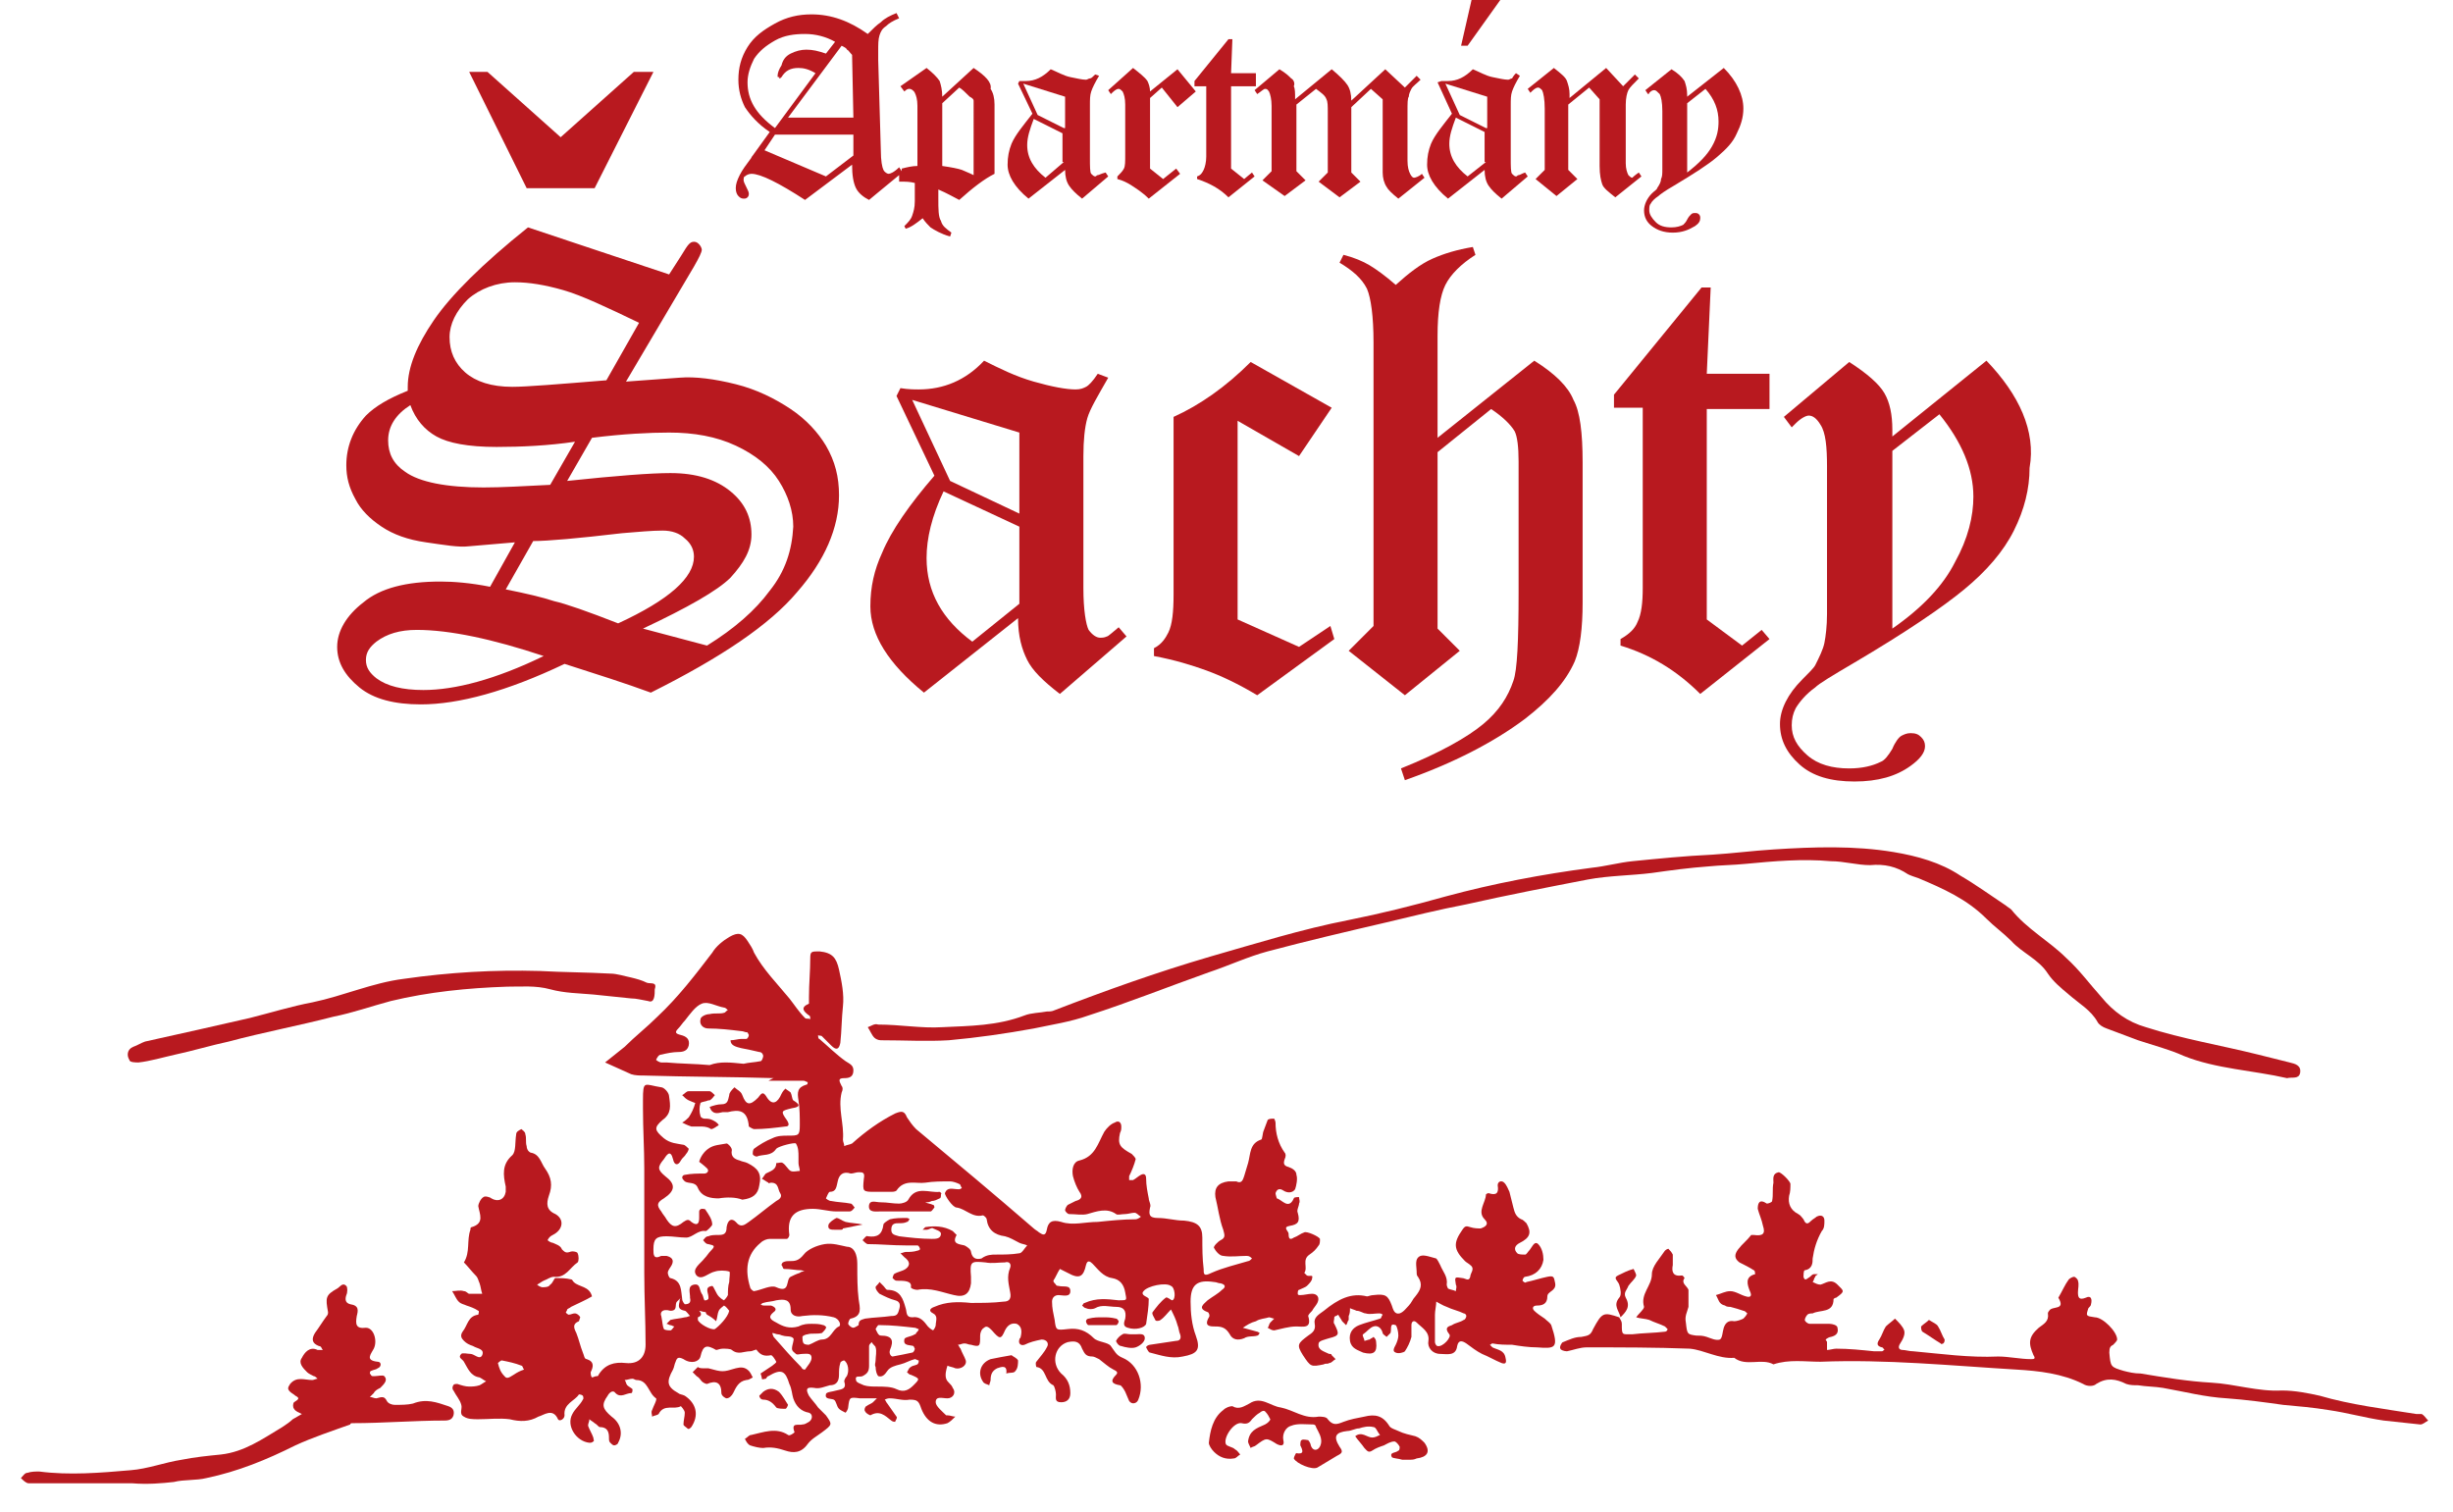<?xml version="1.0" encoding="utf-8"?>
<!-- Generator: Adobe Illustrator 23.1.0, SVG Export Plug-In . SVG Version: 6.00 Build 0)  -->
<svg version="1.1" id="Vrstva_1" xmlns="http://www.w3.org/2000/svg" xmlns:xlink="http://www.w3.org/1999/xlink" x="0px" y="0px"
	 viewBox="0 0 187.7 115.7" style="enable-background:new 0 0 187.7 115.7;" xml:space="preserve">
<style type="text/css">
	.st0{fill:#B8191F;}
</style>
<g>
	<g>
		<path class="st0" d="M59.3,82.5c-3.3-0.1-6.7-0.1-10-0.2c-0.3,0-0.7,0-1-0.1c-0.7-0.3-1.3-0.6-2-0.9c0.5-0.4,1-0.8,1.5-1.2
			c0.8-0.8,1.7-1.5,2.5-2.3c1.6-1.5,2.9-3.2,4.2-4.9c0.3-0.5,0.8-0.9,1.3-1.2c0.7-0.4,1-0.3,1.4,0.3c0.2,0.3,0.4,0.6,0.5,0.9
			c0.7,1.3,1.8,2.4,2.7,3.5c0.4,0.5,0.7,1,1.2,1.5c0.1,0.1,0.3,0,0.4,0.1c0-0.1,0-0.3-0.1-0.3c-0.4-0.3-0.7-0.6,0-0.9
			c0,0,0-0.3,0-0.5c0-1,0.1-2,0.1-3c0-0.5,0.1-0.5,0.7-0.5c1,0.1,1.3,0.5,1.5,1.4c0.2,0.9,0.4,1.9,0.3,2.8c-0.1,0.9-0.1,1.9-0.2,2.8
			c-0.1,0.5-0.3,0.6-0.7,0.2c-0.2-0.2-0.5-0.5-0.7-0.7c-0.1-0.1-0.2,0-0.3-0.1c0,0.1,0,0.3,0.1,0.3c0.7,0.6,1.3,1.2,2,1.7
			c0.3,0.2,0.6,0.3,0.6,0.7c0,0.5-0.3,0.6-0.7,0.6c-0.5,0-0.4,0.2-0.2,0.6c0.1,0.1,0.1,0.3,0,0.5c-0.3,1.2,0.2,2.4,0.1,3.6
			c0,0.2,0.1,0.3,0.1,0.5c0.2-0.1,0.4-0.1,0.6-0.2c1-0.9,2.1-1.7,3.3-2.3c0.5-0.2,0.7-0.2,0.9,0.3c0.2,0.3,0.4,0.6,0.7,0.9
			c3,2.5,6,5,9,7.6c0.1,0.1,0.3,0.2,0.4,0.3c0.3,0.2,0.5,0.3,0.6-0.2c0.1-0.6,0.4-0.8,1.1-0.6c0.9,0.3,1.8,0,2.8,0
			c1-0.1,1.9-0.2,2.9-0.2c0.1,0,0.3-0.1,0.4-0.2c-0.2-0.1-0.3-0.3-0.5-0.3c-0.2,0-0.5,0.1-0.7,0.1c-0.3,0-0.6,0.1-0.7,0
			c-0.7-0.5-1.5-0.2-2.2,0c-0.4,0.1-0.9,0-1.4,0c-0.1,0-0.3-0.2-0.3-0.3c0-0.1,0.1-0.3,0.2-0.4c0.2-0.1,0.4-0.2,0.6-0.3
			c0.4-0.1,0.6-0.3,0.3-0.7c-0.2-0.3-0.4-0.8-0.5-1.2c-0.1-0.5,0-1.1,0.5-1.2c1.2-0.3,1.4-1.3,1.9-2.2c0.2-0.3,0.5-0.6,0.8-0.7
			c0.3-0.2,0.5,0,0.5,0.3c0,0.2,0,0.3-0.1,0.5c-0.2,0.9,0,1.1,0.9,1.6c0.1,0.1,0.3,0.3,0.3,0.4c-0.1,0.4-0.3,0.9-0.5,1.3
			c0,0.1,0,0.2,0,0.3c0.1,0,0.2,0,0.3,0c0.2-0.1,0.4-0.3,0.6-0.4c0.2-0.1,0.4-0.1,0.4,0.3c0,0.5,0.1,1,0.2,1.5
			c0,0.2,0.2,0.5,0.1,0.7c-0.1,0.5-0.1,0.8,0.6,0.8c0.7,0,1.3,0.2,2,0.2c1,0.1,1.4,0.4,1.4,1.3c0,0.8,0,1.6,0.1,2.4
			c0,0.4,0,0.6,0.6,0.3c0.9-0.4,1.8-0.6,2.8-0.9c0.1,0,0.2-0.1,0.3-0.2c-0.1-0.1-0.2-0.2-0.4-0.2c-0.6,0-1.2,0.1-1.8,0
			c-0.3,0-0.6-0.4-0.7-0.6c-0.1-0.1,0.3-0.5,0.5-0.6c0.4-0.2,0.3-0.4,0.2-0.8c-0.3-0.8-0.4-1.7-0.6-2.5c-0.1-0.7,0.2-1.1,1-1.2
			c0.2,0,0.5,0,0.6,0c0.4,0.2,0.5-0.1,0.6-0.4c0.1-0.3,0.2-0.7,0.3-1c0.2-0.7,0.1-1.5,1-1.8c0.1,0,0.1-0.5,0.2-0.7
			c0.1-0.3,0.2-0.5,0.3-0.8c0.1-0.1,0.3-0.1,0.5-0.1c0,0,0.1,0.2,0.1,0.3c0,0.8,0.2,1.6,0.7,2.3c0.1,0.1,0.1,0.3,0,0.5
			c-0.1,0.3-0.1,0.5,0.3,0.6c0.3,0.1,0.6,0.3,0.6,0.6c0.1,0.3,0,0.8-0.1,1.1c-0.2,0.3-0.6,0.3-0.9,0.1c-0.3-0.2-0.5-0.1-0.6,0.2
			c0,0.1,0.1,0.4,0.1,0.4c0.4,0.1,0.9,0.9,1.3,0c0-0.1,0.3-0.1,0.4-0.1c0,0.2,0.1,0.3,0,0.5c0,0.2-0.2,0.5-0.1,0.7
			c0.2,0.7,0,0.9-0.6,1c-0.6,0.1-0.1,0.4-0.1,0.6c0,0.4,0.1,0.5,0.4,0.3c0.3-0.1,0.5-0.3,0.8-0.4c0.2-0.1,1.1,0.3,1.2,0.5
			c0,0.2,0,0.4-0.1,0.5c-0.2,0.3-0.4,0.5-0.7,0.7c-0.6,0.4-0.1,1-0.4,1.4c0,0,0.1,0.1,0.2,0.2c0.2,0.1,0.5-0.1,0.4,0.2
			c0,0.2-0.2,0.4-0.4,0.6c-0.1,0.1-0.4,0.2-0.6,0.3c-0.1,0-0.1,0.2-0.1,0.3c0,0.1,0.1,0.1,0.2,0.1c0.3,0,0.6-0.1,0.9-0.1
			c0.4,0,0.6,0.3,0.4,0.7c-0.1,0.2-0.3,0.4-0.4,0.6c-0.1,0.1-0.3,0.3-0.3,0.4c0.3,1-0.4,0.8-0.9,0.8c-0.6,0-1.2,0.2-1.7,0.3
			c-0.2,0-0.3-0.1-0.5-0.2c0.1-0.1,0.1-0.3,0.2-0.4c0.1-0.1,0.2-0.2,0.3-0.3c-0.1,0-0.3-0.1-0.4-0.1c-0.3,0.1-0.7,0.1-1,0.3
			c-0.4,0.1-0.7,0.3-1,0.5c0.4,0.1,0.7,0.2,1.1,0.3c0.1,0,0.1,0.1,0.2,0.1c-0.1,0.1-0.1,0.2-0.2,0.2c-0.3,0.1-0.7,0-1,0.2
			c-0.5,0.2-0.9,0.1-1.1-0.3c-0.3-0.5-0.6-0.6-1.1-0.6c-0.4,0-0.9,0-0.5-0.7c0.1-0.1,0-0.4-0.1-0.4c-0.8-0.3-0.3-0.6,0-0.9
			c0.4-0.3,0.8-0.5,1.1-0.8c0.3-0.2,0.3-0.4-0.1-0.5c-0.2,0-0.3-0.1-0.5-0.1c-1.3-0.2-1.8,0.2-1.8,1.5c0,0.9,0.1,1.8,0.4,2.6
			c0.4,1.1,0.1,1.4-1,1.6c-0.9,0.2-1.7-0.1-2.5-0.3c-0.1,0-0.2-0.2-0.3-0.4c0-0.1,0.2-0.2,0.3-0.2c0.7-0.1,1.3-0.2,2-0.3
			c0.3,0,0.4-0.2,0.3-0.5c-0.1-0.2-0.1-0.5-0.2-0.7c-0.1-0.4-0.3-0.8-0.5-1.2c-0.3,0.3-0.5,0.6-0.8,0.8c-0.1,0.1-0.4,0.1-0.4,0
			c-0.1-0.2-0.3-0.5-0.2-0.6c0.3-0.4,0.6-0.8,1-1.1c0.1-0.1,0.4,0.2,0.5,0.2c0.3-0.1,0.2-1-0.1-1.1c-0.4-0.3-1.8,0-2.1,0.4
			c-0.1,0.1-0.1,0.2,0,0.3c0.1,0.1,0.4,0.2,0.4,0.3c0,0.6-0.1,1.2-0.2,1.9c-0.1,0.3-0.8,0.5-1.4,0.3c-0.4-0.1-0.3-0.4-0.2-0.7
			c0.1-0.6-0.1-0.9-0.7-0.9c-0.5,0-1.1-0.2-1.6,0.1c-0.2,0.1-0.5,0.1-0.7,0c-0.1,0-0.2-0.1-0.3-0.2c0.1-0.1,0.1-0.2,0.2-0.2
			c0.9-0.4,1.7-0.3,2.6-0.2c0.7,0,0.6,0,0.5-0.6c-0.1-0.6-0.4-1-1-1.1c-0.7-0.1-1.1-0.7-1.5-1.1c-0.2-0.2-0.4-0.3-0.5,0.1
			c-0.2,0.9-0.5,1.1-1.4,0.6c-0.2-0.1-0.6-0.3-0.6-0.3c-0.2,0.3-0.3,0.6-0.5,0.9c0,0.1,0.1,0.2,0.2,0.3c0,0.1,0.2,0.1,0.2,0.1
			c0.4,0.1,0.9-0.1,0.9,0.4c0,0.5-0.6,0.3-0.9,0.3c-0.3,0-0.5,0.2-0.5,0.5c0,0.5,0.1,0.9,0.2,1.4c0.1,0.8,0.1,0.8,1,0.7
			c0.8-0.1,1.4,0.1,2,0.7c0.3,0.3,1.1,0.3,1.3,0.6c0.3,0.4,0.4,0.7,0.9,0.9c1.2,0.5,1.7,2,1.2,3.2c-0.1,0.3-0.5,0.4-0.7,0.1
			c-0.1-0.2-0.2-0.5-0.3-0.7c-0.1-0.2-0.3-0.5-0.4-0.5c-0.6-0.1-0.8-0.3-0.3-0.8c0.2-0.2,0-0.3-0.2-0.4c-0.4-0.2-0.7-0.5-1.1-0.8
			c-0.2-0.1-0.4-0.2-0.5-0.2c-0.5,0-0.6-0.2-0.8-0.6c-0.2-0.6-0.6-0.6-1.1-0.5c-1,0.3-1.3,1.6-0.5,2.4c0.5,0.4,0.7,0.9,0.7,1.5
			c0,0.5-0.3,0.7-0.7,0.7c-0.5,0-0.4-0.3-0.4-0.6c0-0.2-0.1-0.6-0.2-0.7c-0.7-0.3-0.5-1.3-1.3-1.4c0,0-0.1-0.3,0-0.4
			c0.3-0.4,0.6-0.7,0.8-1.1c0.2-0.3,0-0.6-0.4-0.6c-0.5,0.1-0.9,0.2-1.3,0.4c-0.3,0.1-0.5-0.1-0.4-0.4c0-0.1,0.1-0.1,0.1-0.2
			c0.1-0.4,0.1-0.8-0.3-1c-0.4-0.1-0.7,0.1-0.9,0.5c-0.3,0.7-0.4,0.7-1,0c-0.2-0.2-0.4-0.4-0.6-0.2c-0.2,0.1-0.3,0.4-0.3,0.6
			c0,0.8,0,0.9-0.7,0.7c-0.2,0-0.3-0.1-0.5-0.1c-0.2,0-0.3,0.1-0.5,0.1c0.1,0.1,0.1,0.2,0.2,0.3c0.1,0.3,0.3,0.6,0.4,0.9
			c0.1,0.4-0.4,0.7-0.8,0.6c-0.2-0.1-0.4-0.1-0.6-0.2c-0.1,0.3-0.2,0.7-0.1,1c0.1,0.3,0.4,0.4,0.5,0.7c0.3,0.4,0,0.8-0.4,0.8
			c-0.4,0-0.9-0.2-0.9,0.3c0,0.3,0.5,0.7,0.8,1c0,0,0.1,0,0.1,0c0.2,0,0.4,0.1,0.6,0.1c-0.2,0.2-0.4,0.4-0.6,0.5
			c-0.9,0.3-1.6-0.1-2-1.1c-0.2-0.6-0.3-0.7-0.9-0.7c-0.5,0.1-1-0.1-1.5-0.1c-0.1,0-0.2,0-0.4,0.1c0.1,0.1,0.1,0.2,0.2,0.3
			c0.2,0.3,0.5,0.7,0.7,1c0.1,0.1-0.1,0.3-0.1,0.4c0,0-0.2,0-0.3-0.1c-0.5-0.4-0.9-0.8-1.6-0.4c0,0-0.3-0.1-0.4-0.3
			c-0.1-0.1,0-0.4,0.1-0.4c0.1-0.1,0.4-0.2,0.5-0.3c0.1-0.1,0.2-0.2,0.3-0.3c-0.1,0-0.2,0-0.4,0c-0.3,0-0.6,0-0.9,0
			c-0.8-0.1-0.8-0.1-0.9,0.7c0,0.1-0.1,0.3-0.2,0.4c-0.2-0.1-0.4-0.2-0.5-0.3c-0.2-0.2-0.2-0.6-0.4-0.7c-0.2-0.1-0.7,0-0.6-0.4
			c0-0.2,0.5-0.2,0.8-0.3c0.4-0.1,0.8-0.1,0.6-0.7c0-0.1,0.1-0.3,0.2-0.4c0.2-0.4,0.1-1-0.2-1.2c-0.1,0-0.3,0.1-0.3,0.2
			c-0.1,0.3-0.1,0.6-0.1,0.9c0,0.5-0.2,0.8-0.7,0.8c-0.4,0.1-0.8,0.3-1.2,0.2c-0.7-0.1-0.6,0.2-0.4,0.6c0.2,0.3,0.5,0.6,0.7,0.9
			c0.2,0.2,0.4,0.4,0.6,0.6c0.5,0.7,0.5,0.7-0.3,1.3c-0.4,0.3-0.8,0.5-1.1,0.9c-0.5,0.7-1.1,0.7-1.7,0.5c-0.6-0.2-1.1-0.3-1.7-0.2
			c-0.3,0-0.7-0.1-1-0.2c-0.2-0.1-0.3-0.3-0.4-0.5c0.2-0.1,0.3-0.3,0.5-0.3c0.9-0.2,1.9-0.6,2.8,0c0.1,0.1,0.4-0.1,0.5-0.2
			c-0.3-0.8,0.3-0.5,0.6-0.6c0.2,0,0.3-0.1,0.5-0.2c0.3-0.2,0.3-0.6,0-0.7c-0.6-0.1-1-0.5-1.2-1.1c-0.1-0.3-0.1-0.7-0.3-1.1
			c-0.3-1-0.6-1.2-1.6-0.6c-0.1,0-0.1,0.1-0.2,0.2c-0.1,0-0.3,0.1-0.3,0c0-0.1-0.1-0.4-0.1-0.4c0.3-0.2,0.6-0.4,0.9-0.6
			c0.1-0.1,0.3-0.2,0.3-0.3c-0.1-0.2-0.3-0.5-0.4-0.5c-0.5,0.1-0.8,0-1.1-0.4c0-0.1-0.3,0.1-0.5,0.1c-0.5,0-0.9,0.3-1.4-0.1
			c-0.1-0.1-0.5-0.1-0.7-0.1c-0.2,0-0.4,0.1-0.5,0.1c-0.7-0.4-1-0.4-1.2,0.5c-0.1,0.4-0.7,0.6-1.3,0.2c-0.4-0.2-0.5-0.1-0.6,0.2
			c-0.1,0.2-0.1,0.4-0.2,0.6c-0.5,0.9-0.5,1.3,0.4,1.8c0.1,0.1,0.3,0.1,0.5,0.2c0.9,0.6,1.1,1.5,0.5,2.4c-0.1,0.1-0.2,0.2-0.3,0.1
			c-0.1-0.1-0.3-0.2-0.3-0.3c0-0.3,0.1-0.6,0.1-0.9c0-0.2-0.3-0.5-0.3-0.5c-0.5,0.3-1.3-0.2-1.7,0.6c-0.1,0.1-0.3,0.1-0.5,0.2
			c0-0.2-0.1-0.3,0-0.5c0.1-0.3,0.4-0.8,0.3-0.9c-0.6-0.4-0.6-1.4-1.5-1.4c-0.1,0-0.2-0.1-0.3-0.1c-0.2,0-0.4,0.1-0.6,0.1
			c0.1,0.1,0.1,0.3,0.2,0.4c0.1,0.1,0.3,0.2,0.4,0.3c0,0.1,0,0.3-0.1,0.3c-0.4,0-0.8,0.4-1.2,0c-0.2-0.3-0.5,0-0.6,0.2
			c-0.5,0.7-0.4,1,0.3,1.6c0.7,0.5,0.9,1.3,0.5,2c0,0.1-0.2,0.2-0.3,0.2c-0.1,0-0.2-0.1-0.3-0.2c-0.1-0.1-0.1-0.2-0.1-0.4
			c0-0.4-0.1-0.8-0.7-0.8c-0.1,0-0.2-0.2-0.4-0.3c-0.1-0.1-0.3-0.2-0.4-0.3c0,0.2-0.1,0.3-0.1,0.5c0.1,0.3,0.3,0.6,0.4,0.9
			c0,0.1,0.1,0.3,0,0.3c-0.1,0.1-0.2,0.1-0.3,0.1c-1-0.1-1.8-1.3-1.3-2.2c0.2-0.4,0.6-0.7,0.8-1.1c0.1-0.1,0-0.3,0-0.3
			c-0.1-0.1-0.3-0.1-0.3-0.1c-0.3,0.5-1.2,0.7-1.1,1.6c0,0.3-0.4,0.5-0.5,0.3c-0.4-0.9-1.1-0.3-1.5-0.2c-0.7,0.4-1.4,0.4-2.2,0.2
			c-0.8-0.1-1.6,0-2.4,0c-0.4,0-0.8,0-1.1-0.2c-0.4-0.2-0.1-0.6-0.2-0.9c-0.1-0.4-0.4-0.7-0.6-1.1c-0.1-0.1-0.1-0.3,0-0.4
			c0-0.1,0.2-0.1,0.3-0.1c0.3,0.1,0.6,0.2,0.9,0.2c0.2,0,0.5,0,0.8-0.1c0.2-0.1,0.3-0.2,0.5-0.3c-0.2-0.1-0.3-0.2-0.5-0.3
			c-0.7-0.1-0.9-0.7-1.2-1.2c-0.1-0.2-0.5-0.3-0.2-0.6c0.1-0.1,0.5,0,0.7,0c0.3,0,0.7,0.5,0.9,0.1c0.2-0.5-0.4-0.5-0.7-0.7
			c-0.3-0.1-0.5-0.2-0.7-0.4c-0.2-0.2-0.3-0.4-0.1-0.7c0.4-0.5,0.4-1.2,1.2-1.3c0,0,0.1-0.3,0-0.3c-0.3-0.2-0.6-0.3-0.9-0.4
			c-0.2-0.1-0.4-0.1-0.6-0.3c-0.2-0.2-0.3-0.5-0.5-0.8c0.3,0,0.6-0.1,0.9,0c0.2,0,0.3,0.2,0.4,0.2c0.3,0,0.6,0,1,0
			c-0.1-0.3-0.1-0.5-0.2-0.8c-0.1-0.2-0.1-0.4-0.3-0.6c-0.3-0.3-0.6-0.7-0.9-1c0.5-0.8,0.2-1.7,0.5-2.5c0-0.1,0-0.2,0.1-0.2
			c1-0.3,0.6-1,0.5-1.6c0-0.2,0.2-0.6,0.4-0.7c0.1-0.1,0.5,0,0.6,0.1c0.5,0.3,1,0.1,1.1-0.5c0-0.1,0-0.3,0-0.4
			c-0.2-0.9-0.3-1.7,0.5-2.4c0.3-0.3,0.2-1,0.3-1.6c0-0.2,0.2-0.3,0.4-0.4c0.1,0.1,0.3,0.2,0.3,0.4c0.1,0.3,0,0.6,0.1,0.9
			c0,0.2,0.1,0.4,0.3,0.5c0.7,0.1,0.8,0.8,1.1,1.2c0.5,0.7,0.6,1.3,0.3,2.1c-0.2,0.6-0.2,1.1,0.5,1.4c0.7,0.4,0.6,1.2-0.2,1.6
			c-0.2,0.1-0.3,0.2-0.4,0.4c0.1,0.1,0.3,0.2,0.4,0.2c0.2,0.1,0.6,0.2,0.7,0.5c0.2,0.2,0.3,0.3,0.6,0.2c0.2-0.1,0.6,0,0.6,0.1
			c0.1,0.2,0.1,0.6,0,0.7c-0.6,0.4-0.9,1.2-1.8,1.1c-0.3,0-0.5,0.2-0.8,0.3c-0.2,0.1-0.3,0.2-0.5,0.3c0.1,0.1,0.3,0.2,0.4,0.2
			c0.2,0,0.5,0,0.6-0.2c0.2-0.1,0.3-0.5,0.4-0.5c0.4,0,0.8,0,1.2,0.1c0.1,0,0.1,0.1,0.2,0.2c0.4,0.4,1.2,0.3,1.4,1.1
			c-0.5,0.3-1,0.5-1.6,0.8c-0.1,0.1-0.2,0.1-0.3,0.2c0,0.1-0.1,0.2-0.1,0.2c0,0.1,0.2,0.2,0.2,0.2c0.2,0,0.3-0.1,0.5-0.1
			c0.1,0,0.3,0.1,0.4,0.3c0,0-0.1,0.3-0.1,0.3c-0.5,0.2-0.4,0.5-0.2,0.9c0.2,0.5,0.3,1,0.5,1.5c0.1,0.2,0.1,0.5,0.3,0.5
			c0.6,0.2,0.5,0.6,0.3,1c0,0.1,0,0.3,0.1,0.4c0.1,0,0.2-0.1,0.4-0.1c0,0,0.1,0,0.1-0.1c0.5-0.8,1.2-1,2.1-0.9
			c1,0.1,1.5-0.5,1.5-1.4c0-1.8-0.1-3.6-0.1-5.5c0-2.7,0-5.3,0-8c0-1.5-0.1-3-0.1-4.6c0-0.2,0-0.4,0-0.6c0-1.6,0.1-1.2,1.4-1
			c0.2,0,0.6,0.4,0.6,0.7c0.1,0.7,0.2,1.3-0.5,1.8c-0.7,0.6-0.6,0.8,0.1,1.4c0.5,0.4,1,0.4,1.5,0.5c0.1,0,0.3,0.2,0.4,0.3
			c0,0.1-0.1,0.3-0.2,0.4c-0.1,0.2-0.3,0.3-0.4,0.5c-0.2,0.4-0.5,0.4-0.6-0.1c-0.2-0.8-0.5-0.3-0.7,0c-0.5,0.6-0.5,0.8,0.1,1.3
			c0.8,0.6,0.8,1.1-0.1,1.7c-0.5,0.3-0.6,0.5-0.2,1c0.1,0.2,0.3,0.4,0.4,0.6c0.4,0.6,0.7,0.7,1.3,0.2c0.3-0.2,0.4-0.2,0.6,0
			c0.4,0.3,0.6,0.2,0.6-0.3c0-0.2,0-0.3,0-0.5c0-0.1,0.1-0.2,0.2-0.2c0.1,0,0.3,0,0.3,0.1c0.2,0.3,0.5,0.7,0.5,1.1
			c0,0.1-0.4,0.5-0.5,0.5c-0.6-0.1-1,0.5-1.5,0.5c-0.5,0-1-0.1-1.5-0.1c-0.8,0-1,0.2-1,1c0,0.4,0,0.8,0.6,0.5c0.1,0,0.3,0,0.4,0
			c0.4,0.1,0.6,0.3,0.4,0.7c-0.1,0.2-0.3,0.4-0.3,0.6c0,0.1,0.1,0.4,0.2,0.4c0.9,0.2,0.8,1,0.9,1.6c0,0.2,0.2,0.4,0.2,0.4
			c0.3,0,0.5-0.1,0.4-0.5c0,0,0-0.1,0-0.1c0-0.3-0.2-0.8,0.3-0.9c0.5-0.1,0.4,0.4,0.6,0.7c0.1,0.1,0.1,0.3,0.2,0.5c0,0,0.1,0,0.1,0
			c0.1,0,0.2-0.1,0.2-0.1c0.1-0.4-0.4-0.9,0.3-1c0.1,0,0.3,0.6,0.5,0.8c0.1,0.1,0.2,0.2,0.4,0.3c0.1-0.1,0.2-0.2,0.3-0.4
			c0-0.3,0-0.7,0.1-1c0-0.3,0.1-0.8,0-0.8c-0.3-0.1-0.8-0.1-1.1,0c-0.5,0.1-1,0.7-1.4,0.3c-0.4-0.5,0.3-0.9,0.6-1.3
			c0.2-0.2,0.3-0.4,0.5-0.6c0.4-0.4,0.2-0.4-0.2-0.5c-0.2,0-0.3-0.2-0.4-0.3c0.1-0.1,0.2-0.3,0.4-0.3c0.2-0.1,0.5-0.1,0.8-0.1
			c0.4,0,0.6-0.1,0.6-0.6c0.1-0.6,0.4-0.7,0.7-0.4c0.4,0.5,0.7,0.2,1,0c0.7-0.5,1.4-1.1,2.1-1.6c0.2-0.1,0.5-0.3,0.3-0.6
			c-0.2-0.3-0.1-0.8-0.7-0.8c-0.1,0-0.2,0.1-0.2,0c-0.2-0.1-0.3-0.2-0.5-0.3c0.1-0.1,0.2-0.3,0.3-0.4c0.4-0.2,0.8-0.3,0.8-0.8
			c0.2,0,0.4-0.1,0.5,0c0.2,0.1,0.4,0.5,0.6,0.6c0.2,0.1,0.5,0,0.7,0c0-0.2-0.1-0.4-0.1-0.6c0-0.2,0-0.3,0-0.5c0-0.3,0-0.7-0.2-1
			c-0.1-0.1-1.3,0.2-1.5,0.4c-0.4,0.6-1,0.4-1.5,0.6c-0.1,0-0.3-0.1-0.3-0.2c0-0.1,0-0.3,0.1-0.4c0.4-0.3,0.9-0.6,1.4-0.8
			c0.4-0.2,0.8-0.2,1.2-0.2c0.8,0,0.9,0,0.9-0.8c0-0.6,0-1.3-0.1-1.9c-0.1-0.6-0.1-1,0.6-1.2c0.1,0,0.1-0.1,0.1-0.2
			c-0.1,0-0.2-0.1-0.3-0.1c-0.9,0-1.8,0-2.7,0C59.3,82.4,59.3,82.5,59.3,82.5z M76.2,96C76.2,96,76.2,96,76.2,96
			c0.6,0,1.2,0,1.8-0.1c0.2,0,0.4-0.4,0.6-0.6c-0.2-0.1-0.4-0.1-0.6-0.2c-0.4-0.2-0.7-0.4-1.1-0.5c-0.8-0.1-1.3-0.5-1.4-1.3
			c0-0.1-0.2-0.3-0.3-0.3c-0.8,0.2-1.3-0.5-2-0.6c-0.3,0-0.9-0.9-0.9-1.1c0.2-0.5,0.6-0.3,1-0.3c0,0,0.1,0,0.1,0
			c0.1,0,0.2-0.1,0.2-0.1c-0.1-0.1-0.1-0.3-0.2-0.3c-0.2-0.1-0.5-0.2-0.7-0.2c-0.6,0-1.3,0-1.9,0.1c-0.7,0.1-1.6-0.3-2.2,0.6
			c-0.1,0.1-0.3,0.1-0.5,0.1c-0.4,0-0.8,0-1.1,0c-1,0-1,0-0.9-1c0.1-0.5-0.1-0.5-0.4-0.5c-0.2,0-0.4,0.1-0.6,0.1
			c-0.6-0.2-0.9,0.1-1,0.6c-0.1,0.4-0.1,0.8-0.6,0.8c-0.1,0-0.2,0.3-0.3,0.5c0,0,0.2,0.2,0.4,0.2c0.5,0.1,1,0.1,1.5,0.2
			c0.1,0,0.2,0.2,0.3,0.3c-0.1,0.1-0.2,0.3-0.4,0.3c-0.3,0-0.7,0-1,0c-0.6,0-1.2-0.2-1.8-0.2c-1.4,0-2,0.6-1.8,2
			c0,0.1-0.1,0.3-0.2,0.3c-0.4,0-0.9,0-1.3,0c-0.2,0-0.5,0.1-0.7,0.3c-1.1,0.9-1.2,2.1-0.8,3.4c0,0.1,0.2,0.3,0.3,0.3
			c0.6-0.1,1.3-0.5,1.7-0.3c1.1,0.5,0.7-0.6,1.1-0.8c0.2-0.1,0.4-0.2,0.7-0.3c0.1-0.1,0.2-0.1,0.4-0.1c-0.1,0-0.2-0.1-0.3-0.1
			c-0.4,0-0.8-0.1-1.3-0.1c-0.1,0-0.1-0.2-0.2-0.3c0-0.1,0.1-0.2,0.1-0.2c0.2-0.1,0.3-0.1,0.5-0.1c0.4,0,0.7,0,1.1-0.5
			c0.3-0.4,1-0.7,1.6-0.8c0.6-0.1,1.2,0.1,1.7,0.2c0.4,0,0.6,0.3,0.7,0.6c0.1,0.3,0.1,0.6,0.1,0.9c0,0.8,0,1.7,0.1,2.5
			c0.1,0.7,0.3,1.3-0.6,1.5c-0.1,0-0.2,0.3-0.2,0.4c0.1,0.2,0.3,0.3,0.4,0.3c0.1,0,0.4-0.2,0.4-0.2c0-0.4,0.2-0.4,0.5-0.5
			c0.7-0.1,1.3-0.1,2-0.2c0.4,0,0.5-0.1,0.6-0.5c0.1-0.3,0.1-0.6-0.3-0.7c-0.4-0.1-0.8-0.3-1.2-0.5c-0.1-0.1-0.3-0.3-0.3-0.5
			c0-0.1,0.2-0.2,0.3-0.4c0.1,0.1,0.2,0.2,0.3,0.3c0.1,0.1,0.2,0.3,0.3,0.3c1,0,1.2,0.7,1.4,1.4c0.1,0.3,0,0.7,0.5,0.7
			c0.6-0.1,0.9,0.3,1.2,0.7c0.1,0.1,0.2,0.2,0.4,0.3c0.1-0.1,0.2-0.3,0.2-0.4c0-0.3,0.2-0.7-0.2-0.9c-0.4-0.2-0.2-0.4,0.1-0.5
			c0.9-0.4,1.8-0.4,2.8-0.3c0.8,0,1.7,0,2.5-0.1c0.4,0,0.6-0.2,0.5-0.7c-0.1-0.6-0.3-1.2,0-1.9c0.1-0.3-0.1-0.5-0.4-0.4
			c-0.5,0-1,0.1-1.5,0c-1.1-0.1-1.2-0.1-1.1,1.1c0,0.2,0,0.3,0,0.5c-0.1,0.8-0.5,1.1-1.3,0.9c-0.9-0.2-1.8-0.6-2.8-0.4
			c-0.2,0-0.5-0.1-0.5-0.2C69.8,98,69.2,98,68.6,98c-0.1,0-0.2-0.1-0.3-0.2c0-0.1,0.1-0.3,0.1-0.3c0.3-0.2,0.6-0.2,0.9-0.4
			c0.4-0.3,0.3-0.6-0.1-0.9c-0.1-0.1-0.2-0.2-0.3-0.3c0.1,0,0.3-0.1,0.4-0.1c0.3,0,0.6,0,0.9-0.1c0.1,0,0.2-0.1,0.2-0.1
			c0-0.1-0.1-0.3-0.2-0.3c-0.3,0-0.6,0-0.9,0c-1,0-2-0.1-2.9-0.1c-0.1,0-0.3-0.2-0.4-0.3c0.1-0.1,0.3-0.4,0.4-0.3
			c0.7,0.1,1.1-0.1,1.2-0.9c0-0.1,0.3-0.3,0.5-0.4c0.4-0.1,0.8-0.1,1.3-0.1c0.1,0,0.2,0.1,0.2,0.1c-0.1,0.1-0.1,0.2-0.2,0.2
			c-0.2,0.1-0.4,0.1-0.6,0.1c-0.3,0-0.6,0-0.6,0.5c0,0.4,0.3,0.4,0.6,0.5c0.8,0.1,1.7,0.2,2.5,0.2c0.3,0,0.7,0,0.7-0.4
			c0-0.2-0.4-0.3-0.6-0.4c-0.1-0.1-0.3,0.1-0.5,0.1c-0.1,0-0.2,0-0.3,0c0.1-0.1,0.2-0.2,0.2-0.2c0.7-0.1,1.4-0.1,2.1,0.3
			c0.1,0.1,0.3,0.3,0.3,0.3c-0.4,0.7,0.2,0.7,0.6,0.8c0.2,0.1,0.5,0.3,0.5,0.5c0.1,0.5,0.4,0.6,0.8,0.5C75.5,96,75.9,96,76.2,96z
			 M56.9,81.4c0.4-0.1,0.8-0.1,1.3-0.2c0.1,0,0.2-0.3,0.2-0.4c0-0.1-0.1-0.3-0.3-0.3c-0.4-0.1-0.9-0.2-1.4-0.3
			c-0.4-0.1-0.8-0.2-0.8-0.6c0.3,0,0.6-0.1,0.8-0.1c0.1,0,0.3,0,0.4,0c0.1,0,0.2-0.2,0.2-0.3c0,0-0.1-0.2-0.1-0.2
			c-0.2,0-0.3-0.1-0.5-0.1c-0.8-0.1-1.7-0.2-2.5-0.2c-0.4,0-0.7-0.3-0.6-0.7c0-0.2,0.4-0.4,0.7-0.4c0.4-0.1,0.8,0,1.1-0.1
			c0.1,0,0.2-0.2,0.3-0.2c-0.1-0.1-0.2-0.2-0.3-0.2c-0.6-0.1-1.2-0.5-1.7-0.3c-0.5,0.2-0.9,0.8-1.3,1.3c-0.2,0.2-0.3,0.4-0.5,0.6
			c-0.3,0.3-0.2,0.4,0.2,0.5c0.4,0.1,0.7,0.3,0.6,0.8c-0.1,0.4-0.4,0.5-0.8,0.5c-0.4,0-0.9,0.1-1.3,0.2c-0.2,0-0.3,0.2-0.4,0.4
			c0.1,0.1,0.3,0.2,0.4,0.2c0.1,0,0.3,0,0.4,0c1.1,0.1,2.2,0.1,3.3,0.2C55.1,81.2,55.9,81.3,56.9,81.4z M62.1,101.3
			c0.3,0,0.6,0,0.9,0.1c0.1,0,0.3,0.2,0.2,0.2c0,0.1-0.2,0.3-0.3,0.4c-0.4,0.1-0.8,0-1.1,0.1c-0.1,0-0.4,0.1-0.4,0.2
			c0,0.1,0,0.4,0.1,0.5c0.1,0.1,0.3,0.1,0.4,0.1c0.3-0.1,0.7-0.4,1-0.4c0.7,0,0.8-0.8,1.3-1c0.2-0.1,0-0.6-0.4-0.7
			c-0.8-0.2-1.6-0.2-2.4-0.1c-0.4,0.1-0.9,0-0.9-0.5c0-0.8-0.5-0.8-1.1-0.7c-0.3,0.1-0.7,0.1-1,0.2c-0.1,0-0.1,0.1-0.2,0.1
			c0.1,0.1,0.2,0.1,0.3,0.1c0.2,0,0.3,0,0.5,0c0.3,0.1,0.5,0.3,0.2,0.5c-0.5,0.4-0.2,0.6,0.2,0.8c0.5,0.3,1,0.5,1.7,0.3
			C61.5,101.3,61.8,101.3,62.1,101.3z M67,104.1C67,104.1,67,104.1,67,104.1c0-0.3,0.1-0.7,0-1c0-0.1-0.2-0.2-0.3-0.4
			c-0.1,0.1-0.2,0.2-0.2,0.3c0,0.5,0,1,0,1.5c0,0.4-0.1,0.6-0.5,0.8c-0.2,0.1-0.6-0.1-0.5,0.3c0,0.2,0.4,0.3,0.6,0.4
			c0.3,0.1,0.7,0.1,1,0.1c0.5,0,1.1,0,1.5,0.2c0.6,0.3,1,0,1.3-0.3c0.5-0.5,0.5-0.5-0.2-0.8c-0.1,0-0.2-0.1-0.3-0.2
			c0.1-0.1,0.1-0.3,0.3-0.4c0.1-0.1,0.3-0.1,0.5-0.2c0.1-0.1,0.1-0.2,0.1-0.3c-0.1,0-0.2-0.1-0.3-0.1c-0.4,0.1-0.7,0.3-1.1,0.4
			c-0.4,0.1-0.8,0.2-1,0.5c-0.2,0.3-0.4,0.5-0.7,0.4c-0.1-0.1-0.2-0.4-0.2-0.7C66.9,104.4,67,104.3,67,104.1z M68.3,103.8
			c0.6-0.1,1-0.2,1.5-0.3c0.1,0,0.2-0.2,0.2-0.3c0,0-0.1-0.2-0.1-0.2c-0.3-0.1-0.8,0-0.7-0.5c0-0.2,0.5-0.2,0.8-0.4
			c0,0,0.1,0,0.1-0.1c0.1-0.1,0.2-0.2,0.2-0.3c-0.1,0-0.2-0.1-0.3-0.1c-0.9-0.1-1.8-0.2-2.6-0.2c-0.1,0-0.2,0-0.2,0
			c-0.1,0.1-0.2,0.3-0.2,0.3c0.1,0.2,0.2,0.5,0.4,0.5c0.9,0,1,0.4,0.7,1.1C68,103.6,68.2,103.8,68.3,103.8z M61.6,104.8
			c0.2-0.3,0.5-0.6,0.5-0.9c0-0.4-0.4-0.3-0.7-0.3c-0.2,0-0.4,0.1-0.5,0c-0.1-0.1-0.3-0.2-0.3-0.4c0-0.3,0.2-0.7,0.1-0.8
			c-0.2-0.2-0.5-0.1-0.8-0.2c-0.1,0-0.2-0.1-0.4-0.1c-0.1,0-0.3-0.1-0.4-0.1c0,0.1,0.1,0.3,0.1,0.3c0.7,0.8,1.4,1.6,2.1,2.3
			C61.4,104.8,61.5,104.8,61.6,104.8z M55.8,100.3c-0.1-0.1-0.2-0.3-0.4-0.4c-0.1,0.1-0.3,0.2-0.4,0.4c-0.1,0.2-0.1,0.5-0.2,0.8
			c-0.2-0.2-0.5-0.4-0.7-0.5c-0.1-0.1-0.1-0.2-0.1-0.2c-0.2,0-0.4-0.1-0.5-0.1c0.2,0.2,0.2,0.4-0.1,0.5c0,0,0,0.1,0,0.2
			c0.1,0.3,1,0.8,1.3,0.7C55,101.5,55.7,100.8,55.8,100.3z M50.6,100.7c0.1,0.5,0.1,0.8,0.2,1c0.1,0.1,0.4,0.1,0.5,0.1
			c0.1,0,0.2-0.2,0.3-0.3c-0.1,0-0.2-0.1-0.3-0.1c-0.1,0-0.2-0.1-0.3-0.1c0.1-0.1,0.2-0.2,0.3-0.3c0.4-0.1,0.7-0.1,1.1-0.2
			c0.2,0,0.3-0.1,0.4-0.1c-0.1-0.1-0.3-0.4-0.4-0.4c-0.5-0.1-0.5-0.3-0.4-0.7c0-0.1,0-0.2,0.1-0.3c-0.1,0.1-0.2,0.2-0.3,0.3
			c-0.2,0.2,0.1,0.7-0.5,0.7C50.6,100.1,50.5,100.5,50.6,100.7z M40.1,104.8c-0.1-0.1-0.1-0.3-0.2-0.3c-0.5-0.2-1-0.3-1.5-0.4
			c-0.1,0-0.3,0.2-0.3,0.2c0.1,0.4,0.2,0.7,0.5,1c0.2,0.3,0.5,0,0.7-0.1C39.6,105,39.8,104.9,40.1,104.8z"/>
		<path class="st0" d="M123.9,100.8c0.1,0.2,0.2,0.3,0.2,0.5c0,0.9,0,0.8,0.8,0.8c0.8-0.1,1.7-0.1,2.5-0.2c0.1,0,0.2-0.1,0.2-0.2
			c-0.1-0.1-0.1-0.1-0.2-0.2c-0.4-0.2-0.8-0.3-1.2-0.5c-0.3-0.1-0.7-0.1-1-0.2c0.2-0.3,0.6-0.6,0.6-0.8c-0.3-1,0.6-1.6,0.6-2.5
			c0-0.6,0.6-1.2,1-1.8c0.1-0.1,0.3-0.2,0.3-0.1c0.1,0.1,0.2,0.2,0.3,0.4c0,0.2,0,0.5,0,0.8c-0.1,0.5,0,0.9,0.7,0.8
			c0.1,0,0.2,0.2,0.2,0.2c-0.3,0.4,0.2,0.6,0.3,0.9c0,0.4,0,0.9,0,1.3c-0.1,0.4-0.3,0.7-0.2,1.2c0.1,0.9,0.1,0.9,0.8,1
			c0.3,0,0.5,0,0.8,0.1c0.3,0.1,0.7,0.3,1,0.2c0.2-0.1,0.2-0.6,0.3-0.9c0.1-0.3,0.3-0.6,0.8-0.5c0.2,0,0.5-0.1,0.7-0.2
			c0.1-0.1,0.2-0.2,0.3-0.4c-0.1-0.1-0.2-0.2-0.3-0.2c-0.3-0.1-0.6-0.2-1-0.3c-0.1,0-0.3,0-0.4-0.1c-0.5-0.1-0.5-0.5-0.7-0.8
			c0.4-0.1,0.7-0.3,1.1-0.3c0.4,0,0.8,0.3,1.2,0.4c0.3,0.1,0.5,0,0.3-0.4c-0.2-0.5-0.4-1.1,0.4-1.3c0,0,0-0.3-0.1-0.3
			c-0.3-0.2-0.7-0.4-1.1-0.6c-0.4-0.3-0.4-0.6-0.1-1c0.3-0.4,0.7-0.7,1-1.1c0,0,0.1,0,0.2,0c0.7,0.1,0.9-0.1,0.7-0.7
			c-0.1-0.5-0.3-0.9-0.4-1.3c0-0.4,0.1-0.8,0.7-0.4c0.1,0,0.4-0.1,0.4-0.2c0.1-0.5,0-0.9,0.1-1.4c0-0.3-0.1-0.7,0.4-0.8
			c0.2,0,0.9,0.7,0.9,0.9c0,0.3,0,0.6-0.1,0.9c-0.1,0.6,0.1,1.1,0.7,1.4c0.2,0.1,0.3,0.3,0.4,0.4c0.2,0.5,0.4,0.3,0.6,0.1
			c0.1-0.1,0.3-0.2,0.4-0.3c0.4-0.2,0.6,0,0.6,0.3c0,0.3,0,0.6-0.2,0.8c-0.4,0.7-0.6,1.4-0.7,2.1c0,0.3,0,0.8-0.6,0.9
			c-0.1,0-0.1,0.4-0.1,0.5c0.1,0.4,0.3,0.1,0.5,0c0.1-0.1,0.2-0.2,0.3-0.2c0.1,0,0.2,0,0.3,0c-0.1,0.1-0.2,0.1-0.2,0.2
			c-0.1,0.1-0.1,0.3-0.2,0.4c0.2,0.1,0.4,0.2,0.6,0.2c0.4-0.1,0.8-0.5,1.3,0c0.5,0.5,0.6,0.5-0.1,1c-0.1,0-0.2,0.1-0.2,0.1
			c0,1.1-1,0.8-1.6,1.1c-0.1,0-0.3,0-0.4,0.1c-0.1,0.1-0.2,0.3-0.2,0.4c0,0.1,0.2,0.3,0.4,0.3c0.5,0,1,0,1.5,0
			c0.2,0,0.6,0.1,0.6,0.3c0.1,0.4-0.1,0.6-0.5,0.7c-0.1,0-0.3,0.1-0.4,0.2c0,0.1,0.1,0.1,0.1,0.2c0,0.2,0,0.4,0,0.6
			c0.2,0,0.5-0.1,0.7-0.1c1,0,1.9,0.1,2.9,0.2c0.2,0,0.4,0,0.6,0c0.1,0,0.1-0.1,0.2-0.1c-0.1-0.1-0.1-0.2-0.2-0.2
			c-0.4-0.1-0.4-0.3-0.2-0.6c0.2-0.3,0.3-0.7,0.5-1c0.2-0.2,0.5-0.4,0.7-0.6c0.3,0.3,0.6,0.6,0.7,0.9c0.1,0.3-0.1,0.7-0.3,1
			c-0.2,0.3-0.1,0.5,0.2,0.5c0.2,0,0.5,0.1,0.8,0.1c2.2,0.2,4.3,0.5,6.5,0.4c0.8,0,1.7,0.2,2.5,0.2c0.2,0,0.4,0,0.2-0.3
			c-0.4-0.9-0.4-1.4,0.4-2.1c0.4-0.3,0.8-0.5,0.7-1.1c0-0.1,0.1-0.2,0.1-0.2c0.2-0.4,1.3,0,0.7-1c0.3-0.5,0.5-1,0.8-1.4
			c0.1-0.1,0.3-0.2,0.4-0.2c0.1,0,0.3,0.2,0.3,0.3c0.1,0.3,0,0.6,0,0.9c0,0.4,0.1,0.6,0.6,0.4c0.4-0.2,0.5,0.1,0.4,0.5
			c0,0.1-0.1,0.2-0.2,0.3c-0.2,0.6-0.2,0.6,0.5,0.7c0.6,0,1.7,1.1,1.7,1.7c0,0.1-0.2,0.3-0.3,0.4c-0.2,0.1-0.3,0.2-0.3,0.6
			c0.1,1.1,0.1,1.1,1.1,1.4c0.4,0.1,0.8,0.2,1.3,0.2c1.8,0.3,3.6,0.6,5.4,0.7c1.8,0.1,3.6,0.7,5.4,0.6c1,0,2,0.2,2.9,0.4
			c2.4,0.7,4.9,1,7.4,1.4c0.1,0,0.3,0,0.4,0c0.2,0.1,0.3,0.3,0.5,0.5c-0.2,0.1-0.4,0.3-0.6,0.3c-0.9-0.1-1.9-0.2-2.8-0.3
			c-1.4-0.2-2.8-0.6-4.2-0.8c-1.2-0.2-2.4-0.3-3.5-0.4c-1.4-0.2-2.9-0.4-4.3-0.5c-1.7-0.1-3.2-0.5-4.9-0.8c-0.6-0.1-1.3-0.1-1.9-0.2
			c-0.3,0-0.6,0-0.9-0.1c-0.8-0.4-1.5-0.5-2.3,0c-0.2,0.2-0.7,0.2-1,0c-1.6-0.8-3.4-1-5.1-1.1c-5-0.3-10-0.8-15-0.6
			c-1.2,0-2.4-0.2-3.6,0.2c-0.9-0.5-2.1,0.2-3-0.5c-1.2,0.1-2.3-0.6-3.4-0.7c-2.6-0.1-5.3-0.1-7.9-0.1c-0.5,0-1,0.2-1.5,0.3
			c-0.2,0-0.5-0.1-0.5-0.2c-0.1-0.1,0.1-0.5,0.2-0.5c0.5-0.2,0.9-0.4,1.4-0.4c0.5-0.1,0.7-0.1,0.9-0.6
			C122.6,100.4,122.7,100.4,123.9,100.8L123.9,100.8z"/>
		<path class="st0" d="M175,82.5c-2.6-0.6-5.4-0.7-7.9-1.7c-1.1-0.5-2.3-0.8-3.5-1.2c-0.8-0.3-1.6-0.6-2.4-0.9
			c-0.3-0.1-0.6-0.3-0.7-0.5c-0.5-0.9-1.4-1.4-2.2-2.1c-0.6-0.5-1.2-1-1.6-1.6c-0.7-1.1-2-1.6-2.8-2.5c-0.6-0.6-1.3-1.1-1.9-1.7
			c-1.5-1.5-3.3-2.3-5.2-3.1c-0.3-0.1-0.6-0.2-0.8-0.3c-0.9-0.6-1.8-0.8-2.9-0.7c-1,0-2-0.3-3-0.3c-2.2-0.2-4.4,0-6.5,0.2
			c-1,0.1-1.9,0.1-2.9,0.2c-1.4,0.1-2.9,0.3-4.3,0.5c-1.6,0.2-3.3,0.2-4.9,0.5c-3.1,0.6-6.2,1.2-9.3,1.9c-2.1,0.4-4.1,0.9-6.2,1.4
			c-3,0.7-6,1.4-9,2.2c-1.5,0.4-3,1.1-4.5,1.6c-3.1,1.1-6.1,2.3-9.2,3.3c-1.4,0.5-2.8,0.7-4.2,1c-2.2,0.4-4.3,0.7-6.5,0.9
			c-1.7,0.1-3.4,0-5.2,0c-0.2,0-0.4-0.1-0.5-0.2c-0.2-0.2-0.3-0.5-0.5-0.8c0.3-0.1,0.5-0.3,0.8-0.2c1.7,0,3.3,0.3,4.9,0.2
			c2.1-0.1,4.2-0.1,6.3-0.9c0.5-0.2,1.2-0.2,1.7-0.3c0.2,0,0.4,0,0.6-0.1c3.9-1.5,7.8-2.9,11.9-4.1c3.5-1,7-2.1,10.6-2.8
			c2.5-0.5,4.9-1.1,7.4-1.8c3.7-1,7.4-1.7,11.2-2.2c1-0.1,2.1-0.4,3.1-0.5c2-0.2,4-0.4,6.1-0.5c1.6-0.1,3.1-0.3,4.7-0.4
			c3.1-0.2,6.2-0.3,9.2,0.2c1.8,0.3,3.6,0.8,5.1,1.8c1.2,0.7,2.3,1.5,3.5,2.3c0.1,0.1,0.3,0.2,0.4,0.3c1.2,1.5,2.9,2.4,4.2,3.7
			c1,0.9,1.8,2,2.7,3c0.9,1.1,2,1.9,3.4,2.3c2.8,0.9,5.8,1.4,8.6,2.1c0.8,0.2,1.6,0.4,2.4,0.6c0.4,0.1,0.9,0.2,0.8,0.8
			C175.9,82.6,175.4,82.4,175,82.5z"/>
		<path class="st0" d="M104.6,99.2c0.1,0,0.3-0.1,0.5-0.1c0.9-0.1,1.1,0,1.4,0.8c0.1,0.3,0.2,0.7,0.6,0.6c0.3-0.1,0.5-0.4,0.7-0.6
			c0.2-0.2,0.3-0.5,0.5-0.7c0.4-0.5,0.6-0.9,0.2-1.5c-0.1-0.1-0.1-0.2-0.1-0.4c0-0.4-0.2-1,0.3-1.2c0.3-0.1,0.8,0.1,1.2,0.2
			c0.1,0.1,0.2,0.3,0.3,0.5c0.2,0.5,0.6,0.9,0.5,1.5c0,0.1,0.1,0.3,0.1,0.3c0.2,0.1,0.4,0.1,0.6,0.2c0-0.2,0.1-0.3,0-0.5
			c-0.1-0.6-0.1-0.6,0.5-0.5c0.2,0,0.5,0.3,0.6-0.1c0-0.3,0.4-0.6,0-0.9c-0.1-0.1-0.3-0.2-0.4-0.3c-0.9-0.9-0.9-1.4-0.2-2.4
			c0.2-0.3,0.3-0.3,0.6-0.2c0.3,0.1,0.6,0.1,0.8,0.1c0.3-0.1,0.7-0.3,0.3-0.7c-0.6-0.6,0.1-1.3,0.1-1.9c0,0,0.1-0.1,0.2-0.1
			c0.6,0.2,0.8,0,0.7-0.6c0-0.3,0.3-0.4,0.5-0.2c0.2,0.2,0.3,0.5,0.4,0.7c0.1,0.4,0.2,0.8,0.3,1.2c0.1,0.4,0.2,0.7,0.6,0.9
			c0.1,0,0.3,0.2,0.4,0.3c0.4,0.7,0.3,1.1-0.5,1.5c-0.4,0.2-0.5,0.5-0.2,0.8c0.1,0.1,0.4,0.1,0.6,0.1c0.1,0,0.2-0.2,0.3-0.3
			c0.2-0.2,0.4-0.8,0.7-0.5c0.3,0.3,0.4,0.8,0.4,1.2c-0.1,0.7-0.6,1.2-1.4,1.3c-0.1,0-0.2,0.2-0.2,0.3c0.1,0.1,0.2,0.2,0.3,0.1
			c0.5-0.1,1.1-0.3,1.6-0.4c0.5-0.1,0.5,0,0.6,0.5c0.1,0.6-0.6,0.6-0.6,1c0,0.6-0.4,0.7-0.8,0.7c-0.3,0-0.4,0.2-0.2,0.4
			c0.2,0.2,0.5,0.4,0.8,0.6c0.2,0.2,0.4,0.3,0.5,0.5c0.6,1.8,0.3,1.8-1.1,1.7c-0.6,0-1.3-0.1-1.9-0.2c-0.5,0-1,0-1.5-0.1
			c-0.1,0-0.1,0.1-0.2,0.1c0.1,0.1,0.1,0.1,0.2,0.2c0.4,0.2,0.9,0.2,1,0.8c0.1,0.4,0,0.5-0.3,0.4c-0.5-0.2-1-0.5-1.5-0.7
			c-0.4-0.2-0.8-0.5-1.2-0.8c-0.3-0.2-0.6-0.3-0.7,0.2c-0.1,0.8-0.8,0.6-1.3,0.6c-0.6,0-1-0.5-0.9-1c0.1-0.7-0.5-1-0.9-1.4
			c-0.2-0.2-0.4-0.1-0.4,0.2c0,0.3,0,0.6,0,0.9c-0.1,0.4-0.3,0.8-0.5,1.1c-0.1,0.1-0.5,0.2-0.7,0.1c-0.3-0.1-0.1-0.4,0-0.6
			c0.1-0.2,0.2-0.5,0.2-0.7c0-0.3-0.1-0.7-0.2-0.8c-0.5-0.2-0.3,0.3-0.4,0.6c-0.1,0.1-0.2,0.2-0.3,0.3c-0.1-0.1-0.3-0.2-0.3-0.3
			c-0.1-0.4-0.4-0.6-0.7-0.5c-0.3,0.1-0.5,0.4-0.8,0.6c-0.1,0.1,0.1,0.3,0.1,0.5c0.1,0,0.3-0.1,0.4-0.1c0.1-0.1,0.2-0.1,0.3-0.2
			c0.1,0.1,0.2,0.2,0.2,0.4c0.1,0.8-0.2,1-1,0.8c-0.4-0.2-0.9-0.3-1-0.9c-0.1-0.6,0.2-1,0.7-1.2c0.5-0.2,1-0.3,1.6-0.5
			c0.1,0,0.1-0.2,0.2-0.3c-0.1-0.1-0.2-0.1-0.3-0.1c-0.3,0-0.7,0.1-1,0c-0.2,0-0.4-0.2-0.7-0.2c-0.2-0.1-0.3-0.1-0.5-0.2
			c0,0.2,0,0.4-0.1,0.6c0,0.1,0,0.2,0,0.3c-0.1,0.1-0.1,0.3-0.2,0.4c-0.1-0.1-0.2-0.2-0.3-0.3c-0.1-0.2-0.2-0.3-0.3-0.5
			c-0.1,0.1-0.3,0.1-0.3,0.2c0,0.2-0.1,0.4,0,0.5c0.4,0.8,0.4,0.9-0.4,1.1c-0.3,0.1-0.8,0.2-0.8,0.4c-0.1,0.5,0.4,0.6,0.8,0.8
			c0.1,0,0.2,0,0.2,0.1c0.1,0.1,0.2,0.2,0.3,0.3c-0.2,0.1-0.3,0.3-0.5,0.3c-0.1,0.1-0.3,0-0.4,0.1c-1,0.2-1,0.2-1.6-0.7
			c-0.5-0.8-0.4-0.9,0.4-1.5c0.3-0.2,0.6-0.4,0.5-0.9c-0.1-0.5,0.3-0.7,0.7-1C102.4,99.4,103.4,98.9,104.6,99.2z M109.8,101.4
			C109.8,101.4,109.8,101.4,109.8,101.4c0,0.4,0,0.8,0,1.3c0,0.1,0.1,0.3,0.2,0.3c0.4,0.1,1.1-0.7,0.9-0.9c-0.4-0.5-0.1-0.6,0.2-0.7
			c0.3-0.2,0.6-0.2,0.9-0.4c0.1,0,0.2-0.2,0.2-0.3c0-0.1-0.1-0.2-0.2-0.2c-0.4-0.2-0.9-0.3-1.3-0.5c-0.3-0.1-0.6-0.3-0.8-0.4
			c0,0.3-0.1,0.7-0.1,1C109.8,100.9,109.8,101.1,109.8,101.4z"/>
		<path class="st0" d="M10.1,113.5c-2.6,0-5.2,0-7.9,0c-0.2,0-0.4-0.2-0.6-0.4c0.2-0.2,0.3-0.4,0.5-0.4c0.3-0.1,0.6-0.1,0.9-0.1
			c2.3,0.3,4.7,0.1,7-0.1c1.3-0.1,2.6-0.6,3.9-0.8c1-0.2,2-0.3,3-0.4c1.8-0.2,3.2-1.2,4.7-2.1c0.3-0.2,0.6-0.4,0.8-0.6
			c0.2-0.1,0.5-0.3,0.7-0.4c-0.2-0.1-0.5-0.2-0.6-0.4c-0.1-0.1-0.1-0.4,0-0.5c0.3-0.2,0.5-0.3,0.1-0.5c-0.1-0.1-0.3-0.2-0.4-0.3
			c-0.2-0.2-0.2-0.3,0-0.6c0.5-0.6,1.1-0.3,1.7-0.3c0.1,0,0.3-0.1,0.4-0.1c-0.1-0.1-0.2-0.2-0.3-0.2c-0.2-0.1-0.4-0.2-0.5-0.3
			c-0.3-0.3-0.7-0.7-0.4-1.1c0.2-0.4,0.6-0.9,1.2-0.6c0.1,0,0.3,0,0.4,0c-0.1-0.1-0.1-0.3-0.3-0.3c-0.5-0.2-0.6-0.5-0.3-1
			c0.3-0.4,0.6-0.9,0.9-1.3c0.1-0.1,0.1-0.2,0.1-0.3c-0.2-1.1-0.2-1.3,0.7-1.8c0.2-0.1,0.4-0.5,0.7-0.2c0.1,0.1,0.1,0.5,0,0.7
			c-0.1,0.3-0.1,0.6,0.3,0.7c0.7,0.1,0.6,0.5,0.5,0.9c-0.1,0.6-0.1,1,0.7,0.9c0.6,0,0.9,1,0.6,1.6c-0.2,0.4-0.7,0.9,0.3,1
			c0.3,0,0.3,0.4,0,0.5c-0.1,0.1-0.3,0.1-0.5,0.2c-0.1,0-0.1,0.2-0.1,0.2c0.1,0.1,0.1,0.2,0.2,0.2c0.1,0,0.2,0,0.2,0
			c0.2,0,0.6-0.1,0.7,0c0.3,0.3,0,0.6-0.3,0.9c-0.2,0.1-0.4,0.2-0.5,0.4c-0.1,0.1-0.2,0.2-0.3,0.3c0.2,0,0.3,0.1,0.5,0.1
			c0.4-0.1,0.6-0.2,0.8,0.2c0.1,0.2,0.4,0.3,0.6,0.3c0.5,0,1,0,1.4-0.1c1-0.4,1.8-0.1,2.7,0.2c0.3,0.1,0.5,0.3,0.4,0.7
			c-0.1,0.3-0.3,0.4-0.7,0.4c-2.3,0-4.7,0.2-7,0.2c-0.1,0-0.2,0-0.2,0.1c-1.4,0.5-2.9,1-4.2,1.6c-2.2,1.1-4.4,2-6.8,2.5
			c-0.8,0.2-1.7,0.1-2.5,0.3C12.4,113.5,11.3,113.6,10.1,113.5z"/>
		<path class="st0" d="M49.6,76.6c-0.6-0.1-0.9-0.2-1.3-0.2c-1-0.1-1.9-0.2-2.9-0.3c-1.1-0.1-2.2-0.1-3.3-0.4
			c-1.1-0.3-2.2-0.2-3.3-0.2c-3,0.1-6,0.4-8.9,1.1c-1.5,0.4-2.9,0.9-4.4,1.2c-2.7,0.7-5.4,1.2-8,1.9c-1.4,0.3-2.7,0.7-4.1,1
			c-0.9,0.2-1.9,0.5-2.8,0.6c-0.2,0-0.7,0-0.7-0.2c-0.2-0.3-0.2-0.8,0.3-1c0.3-0.1,0.6-0.3,0.9-0.4c2.7-0.6,5.4-1.2,8-1.8
			c1.6-0.4,3.2-0.9,4.8-1.2c2.4-0.5,4.6-1.5,7-1.8c3.5-0.5,6.9-0.7,10.4-0.6c1.8,0.1,3.6,0.1,5.4,0.2c0.5,0,1.1,0.2,1.6,0.3
			c0.4,0.1,0.8,0.2,1.2,0.4c0.3,0.1,0.8-0.1,0.6,0.5C50.1,76.1,50.1,76.8,49.6,76.6z"/>
		<path class="st0" d="M107.9,111.7c-0.3,0-0.4,0-0.6,0c-0.3-0.1-0.7-0.1-0.8-0.2c-0.2-0.4,0.3-0.3,0.5-0.5c0.1,0,0.1-0.2,0.1-0.3
			c-0.1-0.2-0.3-0.4-0.4-0.4c-0.3,0-0.6,0.2-0.8,0.3c-0.3,0.1-0.6,0.2-0.9,0.4c-0.3,0.2-0.4,0-0.6-0.2c-0.2-0.3-0.5-0.6-0.7-0.9
			c0.5-0.4,0.9,0.1,1.3,0.1c0.2,0,0.4-0.1,0.6-0.2c-0.2-0.2-0.3-0.6-0.5-0.6c-0.4-0.1-0.8,0-1.1,0.1c-0.3,0-0.6,0.2-0.9,0.2
			c-0.9,0.1-1.1,0.4-0.6,1.2c0.3,0.4,0.2,0.5-0.2,0.7c-0.5,0.3-1,0.6-1.5,0.9c-0.4,0.2-1.6-0.3-1.8-0.7c0-0.1,0.2-0.5,0.2-0.4
			c0.6,0.1,0.5-0.2,0.3-0.6c0-0.1,0-0.4,0.1-0.4c0.1-0.1,0.4,0,0.5,0c0.1,0.1,0.2,0.3,0.2,0.4c0.1,0.3,0.3,0.4,0.5,0.3
			c0.2-0.1,0.3-0.4,0.3-0.6c0-0.4-0.2-0.7-0.4-1.1c0-0.1-0.1-0.2-0.2-0.2c-0.6,0-1.2-0.1-1.7,0.1c-0.4,0.1-0.7,0.6-0.6,1.1
			c0.1,0.4-0.1,0.5-0.5,0.3c-0.8-0.5-0.8-0.5-1.6,0.1c-0.1,0.1-0.3,0.1-0.4,0.2c-0.1-0.2-0.2-0.4-0.2-0.5c0.1-0.8,0.6-1,1.3-1.3
			c0.2-0.1,0.4-0.3,0.4-0.4c-0.1-0.2-0.2-0.4-0.4-0.6c-0.1-0.1-0.3,0-0.4,0.1c-0.2,0.1-0.4,0.3-0.6,0.5c-0.2,0.3-0.4,0.4-0.8,0.3
			c-0.6-0.1-1.4,1.1-1.2,1.6c0.1,0.2,0.5,0.2,0.7,0.4c0.2,0.1,0.3,0.3,0.4,0.4c-0.2,0.1-0.3,0.3-0.5,0.3c-0.6,0.1-1.1-0.1-1.5-0.5
			c-0.2-0.2-0.4-0.5-0.4-0.7c0.1-0.9,0.3-1.9,1.1-2.5c0.2-0.2,0.5-0.3,0.7-0.3c0.5,0.3,0.9,0,1.3-0.2c0.9-0.6,1.6,0.2,2.4,0.3
			c1,0.2,1.8,0.9,2.9,0.7c0.2,0,0.6,0,0.7,0.2c0.4,0.5,0.7,0.4,1.2,0.2c0.5-0.2,1.1-0.3,1.6-0.4c0.8-0.2,1.4-0.1,1.9,0.7
			c0.1,0.2,0.5,0.3,0.7,0.4c0.4,0.2,0.9,0.3,1.3,0.4c0.3,0.1,0.5,0.3,0.7,0.5c0.5,0.7,0.2,1.1-0.6,1.2
			C108.2,111.7,108,111.7,107.9,111.7z"/>
		<path class="st0" d="M55,91.7c-0.6,0-1.3-0.1-1.6-0.8c-0.2-0.5-0.7-0.3-1-0.5c-0.1-0.1-0.2-0.2-0.2-0.3c0-0.1,0.1-0.2,0.2-0.2
			c0.5-0.1,1-0.1,1.5-0.1c0.2,0,0.4-0.2,0.2-0.4c-0.2-0.2-0.6-0.5-0.6-0.5c0.1-0.4,0.4-0.8,0.7-1c0.4-0.3,0.9-0.3,1.4-0.4
			c0.1,0,0.4,0.3,0.4,0.5c-0.1,0.5,0.2,0.7,0.6,0.8c0.2,0.1,0.4,0.1,0.6,0.2c0.8,0.4,1.1,0.8,0.9,1.7c-0.1,0.7-0.5,1-1.3,1.1
			C56.3,91.6,55.6,91.6,55,91.7z"/>
		<path class="st0" d="M55.7,85.1c-0.1,0-0.3,0-0.4,0c-0.4,0.1-0.8,0.2-1-0.4c0.3-0.1,0.6-0.2,0.9-0.2c0.5,0,0.5-0.3,0.6-0.7
			c0-0.2,0.2-0.4,0.4-0.6c0.2,0.2,0.5,0.3,0.6,0.6c0.3,0.8,0.6,0.8,1.2,0.2c0.3-0.4,0.4-0.5,0.7,0c0.4,0.6,0.8,0.4,1.1-0.3
			c0.1-0.2,0.2-0.3,0.3-0.4c0.1,0.1,0.3,0.2,0.4,0.3c0.1,0.2,0.1,0.5,0.2,0.6c0.5,0.3,0.6,0.5-0.1,0.6c-0.8,0.2-0.9,0.2-0.4,0.9
			c0.2,0.3,0.2,0.5-0.1,0.5c-0.8,0.1-1.6,0.2-2.4,0.2c-0.1,0-0.4-0.2-0.4-0.2C57.2,84.9,56.5,84.9,55.7,85.1z"/>
		<path class="st0" d="M53.8,104.7c0.1,0,0.3,0,0.4,0c1.1,0.3,1.1,0.3,2.1,0c0.4-0.1,0.7-0.1,1,0.2c0.1,0.1,0.2,0.3,0.3,0.5
			c-0.2,0.1-0.3,0.2-0.5,0.2c-0.6,0.1-0.8,0.6-1,1c-0.1,0.2-0.3,0.4-0.5,0.4c-0.1,0-0.4-0.2-0.4-0.4c0-0.8-0.4-1-1.1-0.7
			c-0.1,0-0.3-0.1-0.4-0.2c-0.1-0.1-0.2-0.3-0.4-0.4c-0.1-0.1-0.2-0.2-0.3-0.3c0.1-0.1,0.3-0.3,0.4-0.4
			C53.5,104.7,53.7,104.7,53.8,104.7z"/>
		<path class="st0" d="M53.7,86.2c-0.3,0-0.5,0-0.8,0c-0.3-0.1-0.5-0.2-0.7-0.3c0.2-0.1,0.4-0.3,0.5-0.4c0.2-0.3,0.4-0.7,0.5-1.1
			c0,0-0.3-0.1-0.5-0.2c-0.2-0.1-0.3-0.2-0.5-0.4c0.2-0.1,0.3-0.3,0.5-0.3c0.5,0,1.1,0,1.6,0c0.1,0,0.3,0.2,0.4,0.3
			c-0.1,0.1-0.2,0.3-0.4,0.4c0,0-0.1,0-0.1,0c-0.2,0.1-0.5,0.1-0.6,0.2c-0.1,0.3-0.1,0.7,0,1c0,0.1,0.2,0.2,0.3,0.2
			c0.2,0,0.4,0,0.6,0.1c0.2,0.1,0.4,0.2,0.5,0.4c-0.2,0.1-0.4,0.3-0.6,0.3C54.3,86.3,54,86.2,53.7,86.2
			C53.7,86.2,53.7,86.2,53.7,86.2z"/>
		<path class="st0" d="M77.4,103.7c0.1,0.1,0.4,0.2,0.5,0.4c0,0.2,0,0.6-0.2,0.8c-0.1,0.2-0.4,0.1-0.7,0.2c0.1-0.7-0.4-0.5-0.7-0.4
			c-0.4,0.2-0.5,0.5-0.5,0.9c0,0.1-0.1,0.3-0.1,0.4c-0.2-0.1-0.4-0.1-0.5-0.3c-0.4-0.6-0.2-1.4,0.6-1.7
			C76.3,103.9,76.8,103.8,77.4,103.7z"/>
		<path class="st0" d="M124,100.8c-0.1-0.5-0.6-0.9-0.1-1.5c0.2-0.2,0.1-0.7,0-1c-0.1-0.3-0.5-0.5-0.1-0.7c0.4-0.2,0.8-0.4,1.2-0.5
			c0.1,0.2,0.2,0.4,0.2,0.5c-0.1,0.3-0.4,0.5-0.6,0.8c-0.1,0.3-0.4,0.5-0.2,0.9C124.8,100,124.4,100.4,124,100.8L124,100.8z"/>
		<path class="st0" d="M58.1,106.8c0.1-0.1,0.2-0.2,0.3-0.3c0.4-0.3,0.8-0.3,1.2,0c0.3,0.3,0.5,0.7,0.7,1c0,0-0.1,0.3-0.2,0.3
			c-0.2,0-0.6,0-0.7-0.1c-0.3-0.4-0.6-0.6-1-0.6C58.2,107.1,58.1,106.9,58.1,106.8z"/>
		<path class="st0" d="M86.5,102.1c0.1,0,0.3,0,0.4,0c0.3,0,0.7-0.1,0.7,0.3c0,0.3-0.4,0.6-0.7,0.7c-0.3,0.1-0.8,0-1.1-0.1
			c-0.2,0-0.4-0.3-0.4-0.4c0.1-0.2,0.3-0.4,0.5-0.5C86,102,86.3,102.1,86.5,102.1C86.5,102.1,86.5,102.1,86.5,102.1z"/>
		<path class="st0" d="M147.6,101c0.3,0.2,0.6,0.3,0.7,0.5c0.2,0.3,0.3,0.7,0.5,1c0,0.1,0,0.2-0.1,0.3c0,0-0.2,0.1-0.2,0
			c-0.5-0.3-0.9-0.6-1.4-0.9c-0.1-0.1-0.1-0.3-0.1-0.4C147.2,101.3,147.4,101.2,147.6,101z"/>
		<path class="st0" d="M84.4,100.8c0.3,0,0.6,0,1,0.1c0.1,0,0.2,0.2,0.2,0.2c0,0.1-0.1,0.3-0.2,0.3c-0.7,0-1.4,0-2.1,0
			c-0.1,0-0.2-0.2-0.2-0.3c0-0.1,0.1-0.2,0.2-0.2C83.7,100.8,84,100.8,84.4,100.8z"/>
		<path class="st0" d="M69.1,92.7c-0.6,0-1.2,0-1.8,0c-0.3,0-0.9,0.1-0.8-0.5c0.1-0.4,0.5-0.2,0.9-0.2c0.5,0,0.9,0.1,1.4,0.1
			c0.2,0,0.6-0.1,0.7-0.3c0.6-1.1,1.6-0.5,2.4-0.6c0,0,0.2,0.1,0.1,0.2c0,0.1,0,0.3-0.1,0.3c-0.2,0.1-0.4,0.2-0.6,0.2
			C71.1,92,71,92,70.8,92c0.2,0.1,0.4,0.1,0.6,0.2c0.1,0,0.1,0.2,0.1,0.2c-0.1,0.1-0.2,0.3-0.3,0.3C70.5,92.7,69.8,92.7,69.1,92.7
			C69.1,92.7,69.1,92.7,69.1,92.7z"/>
		<path class="st0" d="M64.3,94.1c-0.1,0-0.3,0-0.4,0c-0.3,0-0.6,0-0.5-0.4c0.1-0.2,0.4-0.4,0.6-0.5c0.2,0,0.4,0.2,0.7,0.3
			c0.4,0.1,0.9,0.1,1.3,0.2c-0.5,0.1-1,0.2-1.5,0.3C64.5,94.1,64.4,94.1,64.3,94.1C64.3,94.1,64.3,94.1,64.3,94.1z"/>
	</g>
	<g>
		<path class="st0" d="M74.5,5.2l-2.4,2.2c0-0.5-0.1-0.9-0.2-1.2c-0.2-0.3-0.5-0.6-1-1l-2,1.4L69.2,7c0.2-0.2,0.3-0.2,0.4-0.2
			c0.1,0,0.3,0.1,0.4,0.3s0.2,0.5,0.2,1v4.6c-0.4,0-0.8,0.1-1.2,0.2v0.2l-0.2-0.3c-0.4,0.4-0.7,0.5-0.8,0.5c-0.1,0-0.3-0.1-0.4-0.3
			c-0.1-0.2-0.2-0.7-0.2-1.5l-0.2-6.9c0-0.3,0-0.5,0-0.7c0-0.5,0-0.9,0.1-1.2c0.1-0.3,0.2-0.5,0.5-0.7c0.2-0.2,0.5-0.4,1-0.6
			l-0.2-0.4c-0.5,0.2-0.9,0.4-1.2,0.7c-0.3,0.2-0.6,0.5-1,0.9c-1.4-1-2.8-1.5-4.3-1.5c-1,0-1.9,0.2-2.8,0.7s-1.6,1-2.1,1.8
			c-0.5,0.8-0.7,1.6-0.7,2.5c0,0.8,0.2,1.5,0.5,2.1c0.4,0.6,1,1.3,1.9,1.9l-1.3,1.8c-0.1,0.1-0.1,0.2-0.2,0.3
			c-0.3,0.4-0.6,0.8-0.8,1.2s-0.3,0.7-0.3,1c0,0.3,0.1,0.5,0.2,0.6c0.1,0.1,0.2,0.2,0.4,0.2c0.1,0,0.2,0,0.3-0.1s0.1-0.2,0.1-0.3
			c0-0.1-0.1-0.3-0.2-0.5c-0.1-0.2-0.2-0.4-0.2-0.5c0-0.1,0-0.3,0.1-0.3c0.1-0.1,0.3-0.2,0.5-0.2c0.7,0,2.1,0.7,4.1,2l3.6-2.7
			c0,0.8,0.1,1.4,0.3,1.8c0.2,0.4,0.6,0.7,1,0.9l0.6-0.5l1.7-1.4v0.5c0.1,0,0.1,0,0.1,0c0.4,0,0.7,0,1.1,0.1v1.4
			c0,0.5-0.1,0.8-0.2,1.1s-0.3,0.5-0.6,0.8l0.1,0.2c0.4-0.1,0.8-0.4,1.3-0.8c0.2,0.3,0.4,0.5,0.6,0.7c0.3,0.2,0.8,0.5,1.5,0.7
			l0.1-0.3c-0.4-0.3-0.7-0.5-0.8-0.9c-0.2-0.3-0.2-0.9-0.2-1.7v-0.7c0.7,0.3,1.2,0.6,1.6,0.8c1-0.9,1.9-1.6,2.7-2V8
			c0-0.5-0.1-0.9-0.3-1.2C75.9,6.3,75.4,5.8,74.5,5.2z M64.8,3.8C64.9,3.8,65,4,65.2,4.2L65.3,9h-5l4.1-5.5
			C64.6,3.6,64.8,3.7,64.8,3.8z M57.2,6.3c0-0.6,0.2-1.2,0.5-1.8c0.4-0.6,0.9-1,1.6-1.4c0.7-0.4,1.5-0.5,2.3-0.5
			c0.8,0,1.6,0.2,2.3,0.6l-0.7,0.9c-0.6-0.2-1-0.3-1.5-0.3c-0.4,0-0.8,0.1-1.2,0.3S59.9,4.6,59.8,5c-0.2,0.3-0.3,0.6-0.3,0.8
			c0,0.1,0,0.1,0.1,0.1S59.6,6,59.6,6c0.1,0,0.1,0,0.2-0.1c0.3-0.5,0.7-0.7,1.3-0.7c0.4,0,0.8,0.1,1.3,0.4l-3.1,4.2
			C57.8,8.7,57.2,7.6,57.2,6.3z M63.2,13.5l-4.7-2l0.8-1.2h6l0,1.6L63.2,13.5z M74.5,13.4c-0.4-0.2-0.7-0.3-0.9-0.4
			c-0.3-0.1-0.8-0.2-1.5-0.3V7.9l1.3-1.2c0.2,0.1,0.5,0.4,0.8,0.7c0.2,0.1,0.3,0.2,0.3,0.3c0,0.1,0,0.2,0,0.5V13.4z"/>
		<path class="st0" d="M84,13.4c-0.1,0-0.1,0.1-0.2,0.1c-0.1,0-0.2-0.1-0.3-0.2s-0.1-0.6-0.1-1.2v-4c0-0.5,0-0.8,0.1-1.1
			c0.1-0.3,0.3-0.7,0.6-1.2l-0.3-0.1C83.6,5.9,83.5,6,83.4,6c-0.1,0-0.2,0.1-0.3,0.1c-0.3,0-0.7-0.1-1.2-0.2s-1-0.4-1.5-0.6
			c-0.6,0.6-1.2,0.9-1.9,0.9c-0.1,0-0.3,0-0.5,0l-0.1,0.2L79,8.7c-0.7,0.9-1.3,1.6-1.6,2.3c-0.2,0.5-0.3,1-0.3,1.6
			c0,0.8,0.5,1.7,1.6,2.6l2.8-2.2c0,0.5,0.1,0.9,0.3,1.2s0.5,0.6,1,1l2-1.7l-0.2-0.3C84.2,13.3,84.1,13.4,84,13.4z M81.4,12.4
			L80,13.6c-0.9-0.7-1.4-1.5-1.4-2.5c0-0.6,0.2-1.2,0.5-2l2.2,1.1V12.4z M81.4,9.8l-2-1l-1.1-2.4l3.2,1V9.8z"/>
		<path class="st0" d="M88.9,6.7l1.2,1.5l1.4-1.2l-1.4-1.7L88,7c0-0.3-0.1-0.6-0.2-0.8c-0.2-0.3-0.6-0.6-1.1-1l-1.9,1.7L85,7.2
			c0.2-0.2,0.4-0.4,0.6-0.4c0.1,0,0.2,0.1,0.3,0.2c0.1,0.2,0.2,0.5,0.2,1v3.8c0,0.6,0,0.9-0.1,1.1c-0.1,0.2-0.3,0.4-0.5,0.6v0.2
			c0.4,0.1,0.8,0.3,1.1,0.5c0.3,0.2,0.8,0.5,1.3,1l2.4-1.9L90,12.9l-1,0.8L88,12.9V7.5L88.9,6.7z"/>
		<path class="st0" d="M95.2,13.7l-1-0.8V6.6h1.9v-1h-1.9L94.3,3H94l-2.6,3.2v0.4h0.9V12c0,0.4-0.1,0.8-0.2,1
			c-0.1,0.2-0.2,0.4-0.5,0.5v0.2c0.9,0.3,1.7,0.7,2.4,1.4l2-1.6l-0.2-0.3L95.2,13.7z"/>
		<path class="st0" d="M108.2,13.6c-0.1,0-0.2-0.1-0.3-0.3c-0.1-0.2-0.2-0.5-0.2-1V8.5c0-0.6,0-1,0.1-1.1c0-0.2,0.1-0.4,0.2-0.6
			c0.1-0.2,0.4-0.4,0.7-0.7l-0.3-0.3l-0.9,0.9l-1.5-1.4l-2.6,2.4c0-0.5-0.1-0.9-0.3-1.2c-0.2-0.3-0.6-0.7-1.2-1.2l-2.8,2.3
			c0-0.5,0-0.8-0.1-1C99.1,6.4,99,6.1,98.8,6c-0.2-0.2-0.4-0.4-0.9-0.7L96,6.9l0.2,0.3c0.3-0.2,0.5-0.4,0.6-0.4
			C97,6.8,97,6.9,97.1,7c0.1,0.2,0.2,0.6,0.2,1.1v5l-0.7,0.7l1.7,1.2l1.6-1.2l-0.7-0.7V8l1.5-1.2c0.4,0.3,0.7,0.5,0.8,0.8
			c0.1,0.2,0.1,0.5,0.1,1v4.6l-0.7,0.7l1.6,1.2l1.6-1.2l-0.7-0.7v-5l1.5-1.4l0.9,0.8v5.6c0,0.4,0.1,0.8,0.3,1.1
			c0.1,0.2,0.4,0.5,0.9,0.9l2-1.6l-0.2-0.3C108.6,13.5,108.3,13.6,108.2,13.6z"/>
		<polygon class="st0" points="114.8,0 112.6,0 111.8,3.5 112.3,3.5 		"/>
		<path class="st0" d="M116.2,13.4c-0.1,0-0.1,0.1-0.2,0.1c-0.1,0-0.2-0.1-0.3-0.2s-0.1-0.6-0.1-1.2v-4c0-0.5,0-0.8,0.1-1.1
			c0.1-0.3,0.3-0.7,0.6-1.2L116,5.6c-0.2,0.2-0.3,0.4-0.3,0.4c-0.1,0-0.2,0.1-0.3,0.1c-0.3,0-0.7-0.1-1.2-0.2s-1-0.4-1.5-0.6
			c-0.6,0.6-1.2,0.9-1.9,0.9c-0.1,0-0.3,0-0.5,0L110,6.3l1.1,2.4c-0.7,0.9-1.3,1.6-1.6,2.3c-0.2,0.5-0.3,1-0.3,1.6
			c0,0.8,0.5,1.7,1.6,2.6l2.8-2.2c0,0.5,0.1,0.9,0.3,1.2s0.5,0.6,1,1l2-1.7l-0.2-0.3C116.4,13.3,116.3,13.4,116.2,13.4z M113.7,12.4
			l-1.4,1.1c-0.9-0.7-1.4-1.5-1.4-2.5c0-0.6,0.2-1.2,0.5-2l2.2,1.1V12.4z M113.7,9.8l-2-1l-1.1-2.4l3.2,1V9.8z"/>
		<path class="st0" d="M124.9,13.6c-0.1,0-0.2-0.1-0.3-0.2c-0.1-0.2-0.2-0.5-0.2-0.9V8c0-0.5,0.1-0.9,0.2-1.1
			c0.1-0.2,0.4-0.5,0.8-0.9l-0.3-0.3l-0.9,0.9l-1.3-1.4l-2.8,2.3V7.2c0-0.4-0.1-0.7-0.2-1s-0.5-0.6-1-1l-2,1.6l0.2,0.3
			c0.2-0.2,0.4-0.4,0.6-0.4c0.1,0,0.2,0.1,0.3,0.2c0.1,0.2,0.2,0.7,0.2,1.4v4.7l-0.7,0.7l1.6,1.3l1.6-1.3l-0.7-0.7V8l1.6-1.3
			l0.8,0.9v5.1c0,0.7,0.1,1.1,0.2,1.4c0.1,0.3,0.5,0.6,1,1l2-1.6l-0.2-0.3C125.1,13.4,124.9,13.6,124.9,13.6z"/>
		<path class="st0" d="M131.9,5.2l-2.8,2.2V7.3c0-0.5-0.1-0.8-0.2-1.1c-0.2-0.3-0.5-0.6-1-0.9l-2,1.6l0.2,0.3c0.1,0,0.1-0.1,0.1-0.1
			c0.2-0.2,0.3-0.2,0.4-0.2c0.1,0,0.2,0.1,0.4,0.3c0.1,0.2,0.2,0.6,0.2,1.3v4.4c0,0.4,0,0.6-0.1,0.8c0,0.2-0.1,0.4-0.3,0.7
			c0,0.1-0.2,0.2-0.4,0.4c-0.4,0.4-0.6,0.9-0.6,1.3c0,0.5,0.2,0.9,0.6,1.2s0.9,0.5,1.6,0.5c0.7,0,1.2-0.2,1.7-0.5
			c0.3-0.2,0.4-0.4,0.4-0.6c0-0.1,0-0.2-0.1-0.3c-0.1-0.1-0.2-0.1-0.3-0.1c-0.1,0-0.2,0-0.3,0.1c-0.1,0.1-0.2,0.2-0.3,0.4
			s-0.2,0.3-0.3,0.4c-0.2,0.1-0.5,0.2-0.9,0.2c-0.5,0-0.9-0.1-1.2-0.4s-0.5-0.6-0.5-0.9c0-0.2,0-0.4,0.1-0.5
			c0.1-0.2,0.3-0.4,0.6-0.6c0.1-0.1,0.5-0.4,1.2-0.8c1.5-0.9,2.6-1.6,3.3-2.2c0.7-0.6,1.2-1.1,1.5-1.8c0.3-0.6,0.5-1.2,0.5-1.9
			C133.4,7.3,132.9,6.2,131.9,5.2z M131,11.2c-0.4,0.7-1,1.3-1.9,2V7.9l1.4-1.1c0.7,0.8,1,1.6,1,2.5C131.5,9.9,131.4,10.5,131,11.2z
			"/>
	</g>
	<g>
		<path class="st0" d="M60.5,31.3c-1.2-0.8-2.6-1.5-4.2-1.9c-1.6-0.4-3.1-0.6-4.3-0.5l-4.1,0.3l5.2-8.8c0.4-0.7,0.6-1.1,0.6-1.3
			c0-0.1-0.1-0.3-0.2-0.4s-0.2-0.2-0.4-0.2c-0.2,0-0.3,0.1-0.4,0.2c-0.1,0.1-0.3,0.4-0.6,0.9L51.2,21l-10.8-3.6
			c-3.5,2.8-5.9,5.2-7.2,7.1c-1.3,1.9-2,3.6-2,5.1l0,0.3c-1.5,0.6-2.5,1.2-3.2,1.9c-1,1.1-1.5,2.4-1.5,3.8c0,0.9,0.2,1.7,0.7,2.6
			c0.4,0.8,1.1,1.5,2,2.1c0.9,0.6,2,1,3.4,1.2s2.5,0.4,3.3,0.3l3.5-0.3l-1.9,3.4c-1.5-0.3-2.8-0.4-3.8-0.4c-2.6,0-4.6,0.5-5.9,1.6
			c-1.3,1-2,2.2-2,3.4c0,1.2,0.6,2.2,1.7,3.1c1.1,0.9,2.7,1.3,4.7,1.3c2.9,0,6.6-1,11-3.1c2.5,0.8,4.7,1.5,6.6,2.2
			c5.4-2.7,9.1-5.2,11.2-7.7c2.1-2.4,3.2-4.9,3.2-7.4c0-1.4-0.3-2.6-1-3.8C62.6,33.1,61.7,32.1,60.5,31.3z M35.8,22.9
			c0.9-0.8,2.2-1.3,3.6-1.3c1.1,0,2.3,0.2,3.7,0.6c1.4,0.4,3.3,1.3,5.8,2.5l-2.5,4.4c-3.7,0.3-6.1,0.5-7.2,0.5
			c-1.6,0-2.8-0.4-3.6-1.1s-1.2-1.6-1.2-2.7C34.4,24.8,34.9,23.8,35.8,22.9z M37,37.3c-2.8,0-4.9-0.4-6-1.2
			c-0.9-0.6-1.3-1.4-1.3-2.4c0-1.1,0.6-2,1.7-2.7c0.4,1.1,1.1,1.9,2,2.4c0.9,0.5,2.4,0.8,4.6,0.8c1.9,0,4-0.1,6-0.4l-1.9,3.3
			C40.1,37.2,38.4,37.3,37,37.3z M32.4,52.8c-1.6,0-2.8-0.3-3.6-0.9c-0.5-0.4-0.8-0.8-0.8-1.4c0-0.6,0.3-1,0.8-1.4
			c0.8-0.6,1.8-0.9,3.1-0.9c2.5,0,5.8,0.7,9.7,2C37.9,52,34.8,52.8,32.4,52.8z M42.4,46c-0.9-0.3-2.2-0.6-3.7-0.9l2.1-3.7
			c1.1,0,3.4-0.2,6.8-0.6c1.2-0.1,2.3-0.2,3.1-0.2c0.7,0,1.3,0.2,1.7,0.6c0.5,0.4,0.7,0.9,0.7,1.4c0,1.6-1.9,3.3-5.8,5.1
			C45,46.8,43.3,46.2,42.4,46z M58.9,45.2c-1.1,1.5-2.7,2.9-4.8,4.2l-4.9-1.3c3.4-1.6,5.7-2.9,6.7-3.9c1-1.1,1.6-2.1,1.6-3.3
			c0-1.3-0.5-2.4-1.6-3.3c-1.1-0.9-2.6-1.4-4.6-1.4c-1.5,0-4.1,0.2-7.9,0.6l1.9-3.3c2.4-0.3,4.4-0.4,5.9-0.4c1.9,0,3.6,0.3,5.1,1
			s2.6,1.6,3.3,2.7c0.7,1.1,1.1,2.3,1.1,3.5C60.6,42.1,60.1,43.7,58.9,45.2z"/>
		<polygon class="st0" points="45.5,14.4 50,5.5 48.5,5.5 42.9,10.5 37.3,5.5 35.9,5.5 40.3,14.4 		"/>
		<path class="st0" d="M84.7,48.7c-0.2,0.1-0.4,0.1-0.5,0.1c-0.3,0-0.6-0.2-0.9-0.6c-0.2-0.4-0.4-1.5-0.4-3.2V34.9
			c0-1.2,0.1-2.2,0.3-2.9c0.2-0.7,0.8-1.7,1.6-3.1L84,28.6c-0.4,0.6-0.7,0.9-0.9,1c-0.2,0.1-0.4,0.2-0.8,0.2c-0.7,0-1.8-0.2-3.2-0.6
			c-1.4-0.4-2.6-1-3.8-1.6c-1.4,1.5-3.1,2.2-5,2.2c-0.3,0-0.8,0-1.4-0.1l-0.3,0.6l2.9,6.1c-1.9,2.2-3.3,4.2-4,5.9
			c-0.6,1.3-0.9,2.6-0.9,4.1c0,2.2,1.4,4.4,4.1,6.6l7.2-5.7c0,1.4,0.3,2.4,0.7,3.2c0.4,0.8,1.2,1.6,2.5,2.6l5.1-4.4l-0.6-0.7
			C85.1,48.4,84.8,48.7,84.7,48.7z M78,46.2l-3.6,2.9c-2.3-1.7-3.5-3.8-3.5-6.4c0-1.5,0.4-3.2,1.3-5.1l5.8,2.7V46.2z M78,39.3
			l-5.3-2.5l-2.9-6.2l8.2,2.5V39.3z"/>
		<path class="st0" d="M99.4,49.5l-4.7-2.1V32.2l4.7,2.7l2.5-3.7l-6.2-3.5c-1.9,1.9-3.9,3.3-5.9,4.2v13.6c0,1.3-0.1,2.3-0.4,2.9
			c-0.2,0.4-0.5,0.9-1.1,1.2v0.6c1.6,0.3,2.9,0.7,4,1.1c1.1,0.4,2.4,1,3.9,1.9l5.9-4.3l-0.3-1L99.4,49.5z"/>
		<path class="st0" d="M117.4,27.6l-7.4,5.9v-7.8c0-1.8,0.2-3.1,0.6-3.9s1.2-1.6,2.3-2.3l-0.2-0.6c-1.2,0.2-2.2,0.5-3.1,0.9
			c-0.9,0.4-1.8,1.1-2.8,2c-0.8-0.7-1.5-1.2-2-1.5c-0.5-0.3-1.2-0.6-2-0.8l-0.3,0.6c1,0.6,1.7,1.2,2.1,2c0.3,0.7,0.5,2.1,0.5,4.1
			v21.7l-1.9,1.9l4.3,3.4l4.2-3.4l-1.7-1.7V34.6l4.1-3.3c0.9,0.6,1.5,1.2,1.8,1.7c0.2,0.4,0.3,1.2,0.3,2.3v10c0,3.7-0.1,6-0.4,6.8
			c-0.4,1.2-1.1,2.3-2.3,3.3c-1.2,1-3.3,2.2-6.3,3.4l0.3,0.9c3.7-1.3,6.8-2.9,9.2-4.7c1.8-1.4,3.1-2.8,3.8-4.4
			c0.4-1,0.6-2.5,0.6-4.5V35.4c0-2.3-0.2-3.9-0.7-4.8C120,29.6,119,28.6,117.4,27.6z"/>
		<path class="st0" d="M130.9,22h-0.7l-6.7,8.2v1h2.2V45c0,1.1-0.1,2-0.4,2.6c-0.2,0.5-0.6,0.9-1.3,1.3v0.5c2.3,0.7,4.3,1.9,6.1,3.7
			l5.3-4.2l-0.6-0.7l-1.5,1.2l-2.7-2V31.3h4.8v-2.7h-4.8L130.9,22z"/>
		<path class="st0" d="M152,27.6l-7.2,5.8v-0.5c0-1.2-0.2-2.1-0.6-2.8c-0.4-0.7-1.3-1.5-2.7-2.4l-5,4.2l0.6,0.8
			c0.1-0.1,0.2-0.2,0.3-0.3c0.4-0.4,0.8-0.6,1-0.6c0.3,0,0.6,0.2,0.9,0.7c0.4,0.6,0.5,1.7,0.5,3.2V47c0,0.9-0.1,1.7-0.2,2.2
			c-0.1,0.5-0.4,1.1-0.7,1.7c-0.1,0.2-0.5,0.6-1,1.1c-1.1,1.1-1.7,2.3-1.7,3.4c0,1.2,0.5,2.2,1.5,3.1c1,0.9,2.4,1.3,4.2,1.3
			c1.8,0,3.2-0.4,4.3-1.2c0.7-0.5,1.1-1,1.1-1.5c0-0.3-0.1-0.5-0.3-0.7c-0.2-0.2-0.4-0.3-0.8-0.3c-0.3,0-0.5,0.1-0.7,0.2
			s-0.5,0.5-0.7,1c-0.3,0.5-0.6,0.9-0.9,1c-0.6,0.3-1.4,0.5-2.4,0.5c-1.3,0-2.4-0.3-3.2-1s-1.2-1.4-1.2-2.3c0-0.5,0.1-0.9,0.3-1.3
			c0.3-0.5,0.8-1.1,1.5-1.6c0.3-0.3,1.3-0.9,3-1.9c3.9-2.3,6.7-4.2,8.4-5.6c1.7-1.4,3-2.9,3.8-4.5s1.2-3.2,1.2-4.8
			C155.8,33,154.5,30.2,152,27.6z M149.6,43c-0.9,1.8-2.5,3.5-4.8,5.1V34.5l3.6-2.8c1.7,2.1,2.6,4.2,2.6,6.3
			C151,39.5,150.6,41.2,149.6,43z"/>
	</g>
</g>
</svg>

